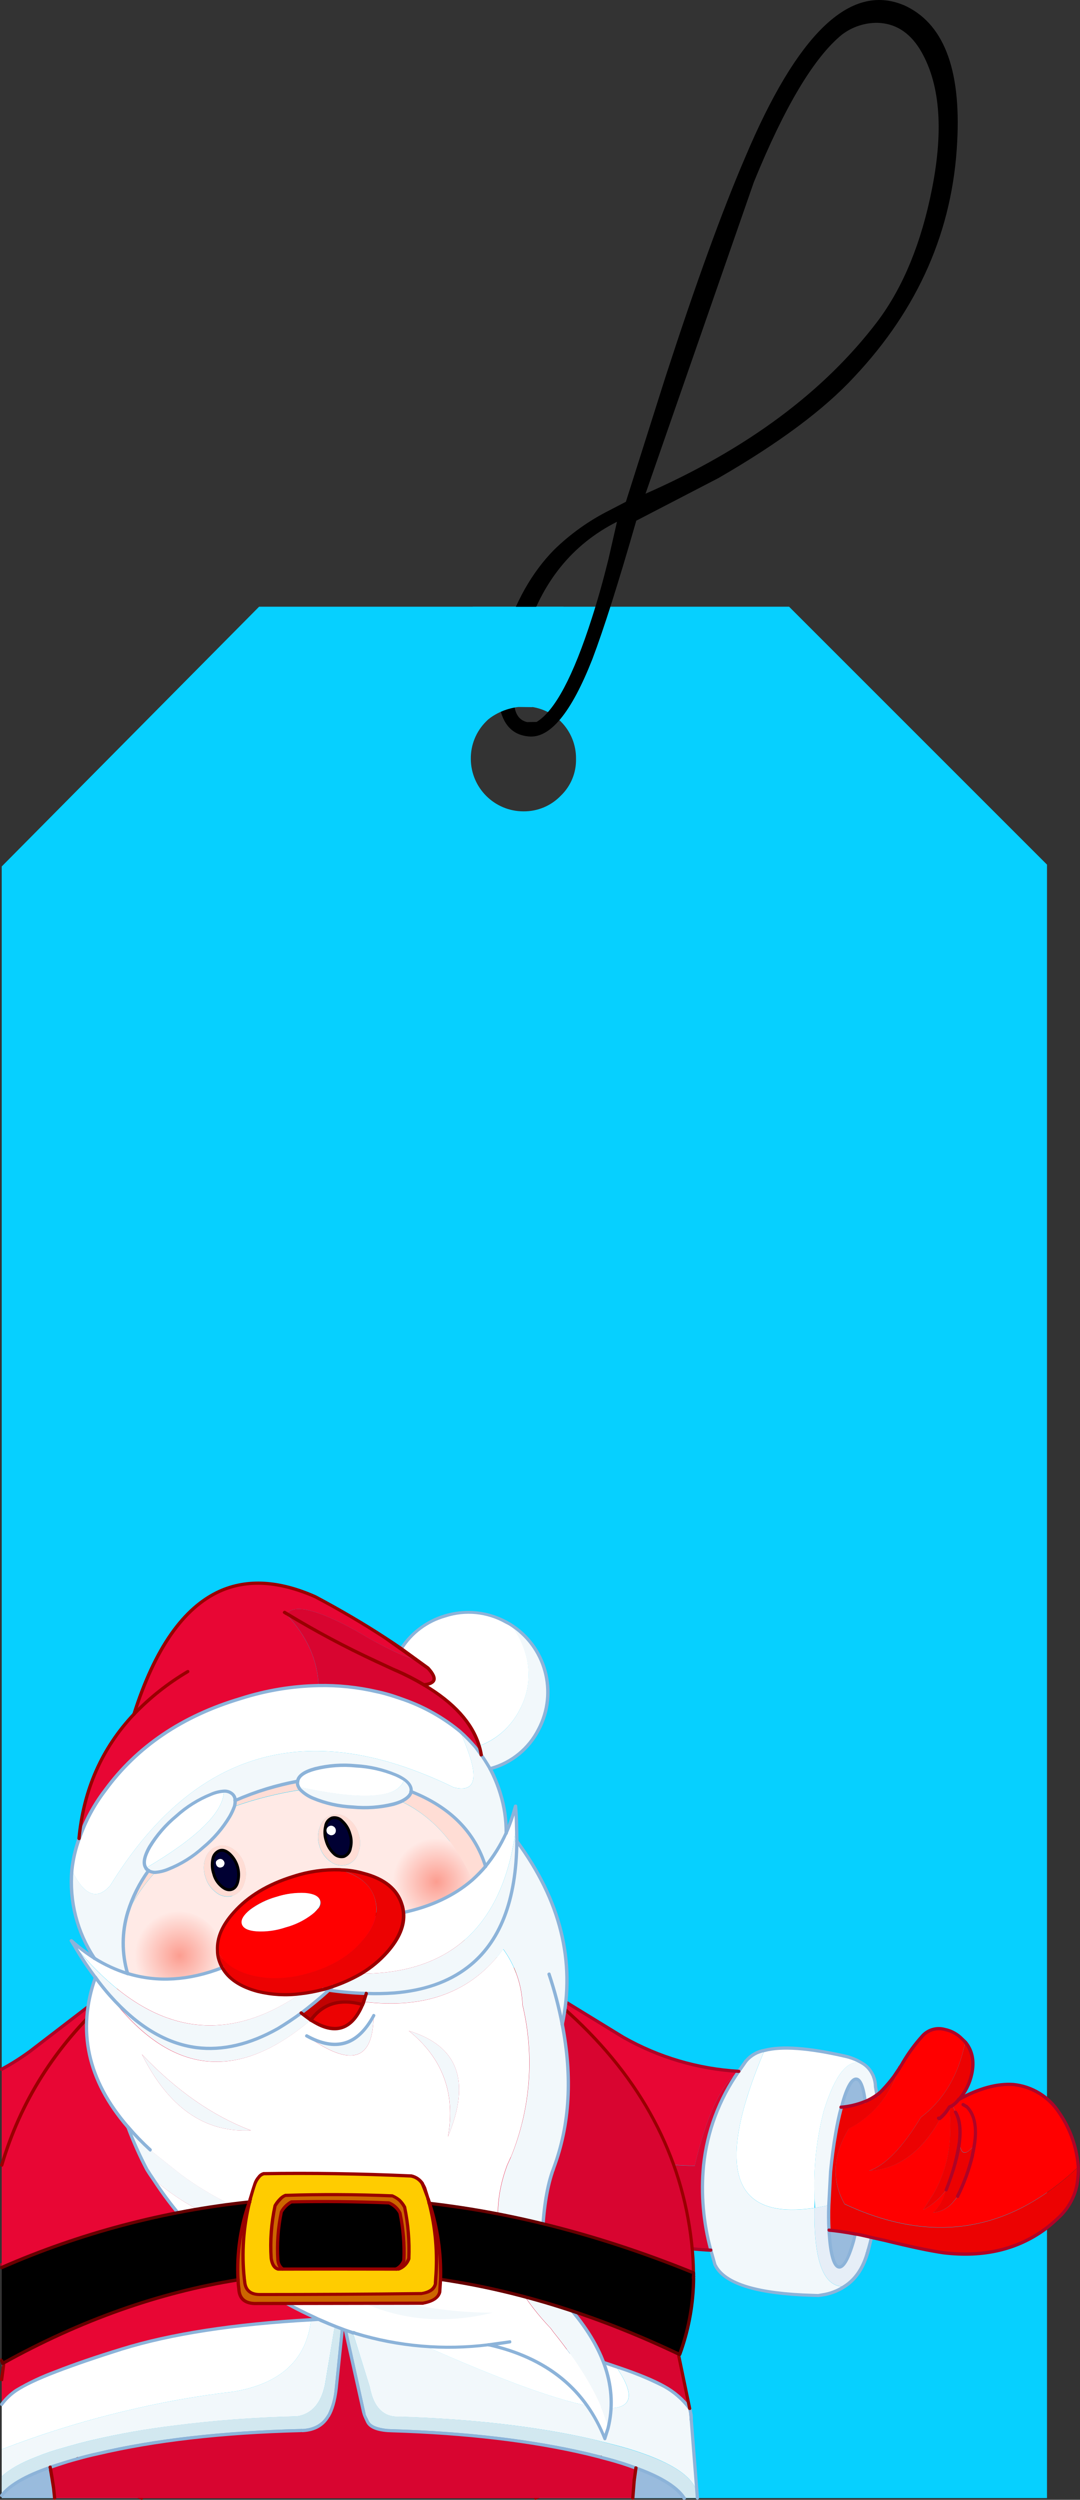 <?xml version="1.0" encoding="iso-8859-1"?>
<!-- Generator: Adobe Illustrator 20.1.0, SVG Export Plug-In . SVG Version: 6.00 Build 0)  -->
<svg version="1.0" id="Layer_1" xmlns="http://www.w3.org/2000/svg" xmlns:xlink="http://www.w3.org/1999/xlink" x="0px" y="0px"
	 viewBox="0 0 370.99 858.7" enable-background="new 0 0 370.99 858.7" xml:space="preserve">
<rect x="0" y="0" width="370.99" height="858.7" fill="#333333" stroke="none"/>
<title>santa_0011</title>
<path fill="#06D0FF" d="M359.65,297l-88.59-88.59H89L0.59,297.64V858.1h359.06V297 M192.65,247.85
	c3.404,3.403,5.287,8.038,5.22,12.85c0.1,4.751-1.792,9.328-5.22,12.62c-3.355,3.494-8.006,5.445-12.85,5.39
	c-9.946-0.016-18.015-8.054-18.07-18c-0.067-4.813,1.816-9.447,5.22-12.85c3.371-3.452,8.027-5.343,12.85-5.22
	c4.8-0.072,9.426,1.796,12.83,5.18L192.65,247.85z"/>
<path d="M310.28,1.7C291.953-5.82,273.86,11.613,256,54c-7.853,18.253-16.96,43.33-27.32,75.23L215,172.36l-5.61,2.92
	c-6.99,3.504-13.398,8.064-19,13.52c-7.667,7.78-13.447,18.01-17.34,30.69c-1.677,5.844-2.353,11.93-2,18
	c0.3,9.727,3.817,14.887,10.55,15.48c7.333,0.747,14.627-8.1,21.88-26.54c3.927-10.36,8.957-26.217,15.09-47.57l28.22-14.64
	c20.793-12,36.333-23.577,46.62-34.73c22.107-23.487,33.907-50.453,35.4-80.9c1.333-25.247-4.837-40.88-18.51-46.9 M289.3,11.84
	c3.5-2.647,7.782-4.054,12.17-4c6,0.187,10.823,3.187,14.47,9c6.88,11.26,8.3,27.193,4.26,47.8c-3.667,18.7-9.913,33.94-18.74,45.72
	c-18.367,24.2-44.94,43.947-79.72,59.24l37.2-107c10.587-26,20.703-42.923,30.35-50.77 M209,192.11
	c-1.76,7.147-3.65,13.86-5.67,20.14c-6.393,20.047-12.727,31.96-19,35.74l-3.25,0.06c-2.28-0.527-3.7-2.133-4.26-4.82
	c-0.3-7.553,0.933-15.887,3.7-25c5.533-18.213,16.007-31.213,31.42-39L209,192.11z"/>
<path fill="#06D0FF" d="M193.59,208.44h-31.2l5.44,38.56c2.986-2.286,6.535-3.72,10.27-4.15l4.71,0.06L193.59,208.44z"/>
<path fill="#E80634" d="M10.35,704.61c-3.102,2.286-6.364,4.348-9.76,6.17v38.6c15.747-3.513,29.977-11.05,42.69-22.61l-12.11-38.15
	L10.35,704.61z"/>
<path fill="#D80530" d="M0.59,749.38v28.56c13.779-3.588,26.811-9.595,38.49-17.74l1.4-1.12c3.755-2.859,7.097-6.225,9.93-10
	l-7.13-22.33C30.567,738.317,16.337,745.86,0.59,749.38z"/>
<path fill="#990000" d="M32.23,687.1l-0.79,0.56c-0.162-0.166-0.411-0.21-0.62-0.11c-0.151,0.036-0.276,0.139-0.34,0.28
	c-0.037,0.127-0.037,0.263,0,0.39l0.17,0.56c0.038,0.18,0.167,0.328,0.34,0.39c0.173,0.074,0.374,0.03,0.5-0.11l1.4-1.07
	c0.24-0.125,0.333-0.421,0.207-0.661c-0.025-0.048-0.058-0.091-0.097-0.129c-0.145-0.235-0.453-0.308-0.688-0.163
	C32.283,687.055,32.255,687.076,32.23,687.1z"/>
<path fill="#AE0427" d="M31.73,688.45c-0.062-0.173-0.21-0.302-0.39-0.34c-0.165-0.074-0.357-0.051-0.5,0.06L10,704.16
	c-3.072,2.26-6.296,4.305-9.65,6.12c-0.266,0.109-0.392,0.413-0.283,0.679c0.016,0.039,0.037,0.077,0.063,0.111
	c0.044,0.233,0.27,0.386,0.503,0.342c0.086-0.016,0.166-0.059,0.227-0.122c3.408-1.856,6.689-3.938,9.82-6.23l20.2-15.54L49.74,749
	c-2.751,3.631-5.977,6.876-9.59,9.65l-1.4,1.12c-11.616,8.082-24.573,14.041-38.27,17.6c-0.243-0.008-0.446,0.182-0.455,0.425
	c-0.003,0.086,0.02,0.172,0.065,0.245c-0.008,0.243,0.182,0.446,0.425,0.455c0.086,0.003,0.172-0.02,0.245-0.065
	c13.828-3.609,26.912-9.628,38.65-17.78l1.46-1.18c3.776-2.859,7.141-6.224,10-10c0.101-0.146,0.141-0.325,0.11-0.5L31.73,688.45z"
	/>
<path fill="#FF0000" d="M324.53,697.14c-2.665-0.766-5.535,0.004-7.46,2c-2.665,2.861-5.012,6.003-7,9.37l-1.23,2
	c-0.487,1.333-0.917,2.417-1.29,3.25c-3.09,7.518-8.764,13.686-16,17.39c-5.5,9.24-5.967,17.88-1.4,25.92
	c22.327,10.433,42.88,10.713,61.66,0.84c6.825-3.661,13.097-8.271,18.63-13.69l-0.06-0.5c-0.558-6.511-2.82-12.761-6.56-18.12
	c-3.507-5.389-9.256-8.912-15.65-9.59c-5.647-0.373-11.93,1.347-18.85,5.16l-0.56,0.67c-0.479,0.499-1.005,0.951-1.57,1.35l1,2.24
	c1.46,2.32,1.927,5.743,1.4,10.27c0.3,3.44,1.347,4.487,3.14,3.14c0.745-0.584,1.416-1.255,2-2c-0.227,1.42-0.433,2.523-0.62,3.31
	c-0.03,0.024-0.036,0.068-0.012,0.098c0.003,0.004,0.007,0.008,0.012,0.012c-1.158,4.903-2.873,9.657-5.11,14.17
	c-0.389,0.575-0.82,1.12-1.29,1.63c-1.737,2.269-4.336,3.717-7.18,4c1.863-1.684,3.244-3.835,4-6.23l0.56-1.68
	c-2.079,2.87-4.784,5.23-7.91,6.9l3.42-5.33c3.727-6.454,5.734-13.758,5.83-21.21c0.104-2.94,0.01-5.883-0.28-8.81
	c-1.387,2.133-2.387,3.367-3,3.7l-0.62,1.18c-6.207,10.807-14.207,16.51-24,17.11c5.573-1.873,11.5-7.99,17.78-18.35
	c1.047-0.82,1.943-1.567,2.69-2.24c6.393-5.833,10.583-13.727,12.57-23.68l-1.07-1.07
	C328.892,698.686,326.805,697.564,324.53,697.14z"/>
<path fill="#EC0202" d="M319,725.14c-0.747,0.667-1.643,1.413-2.69,2.24c-6.287,10.36-12.213,16.477-17.78,18.35
	c9.76-0.6,17.76-6.303,24-17.11l0.62-1.18c0.667-0.333,1.667-1.567,3-3.7l1.07-0.5c0.565-0.399,1.091-0.851,1.57-1.35l0.56-0.67
	c2.222-2.499,3.749-5.536,4.43-8.81c0.973-4.3,0.243-7.947-2.19-10.94C329.577,711.417,325.38,719.307,319,725.14z"/>
<path fill="#EC0202" d="M326.1,723.74c0.29,2.927,0.384,5.87,0.28,8.81c-0.096,7.453-2.103,14.756-5.83,21.21l-3.42,5.33
	c3.126-1.67,5.831-4.03,7.91-6.9c2.173-5.276,3.697-10.797,4.54-16.44c0.527-4.527,0.06-7.95-1.4-10.27l-1-2.24L326.1,723.74z"/>
<path fill="#EC0202" d="M370,750.44c0.384-2.033,0.535-4.103,0.45-6.17c-5.54,5.436-11.822,10.059-18.66,13.73
	c-18.773,9.873-39.327,9.593-61.66-0.84c-4.56-8.04-4.093-16.68,1.4-25.92c7.236-3.704,12.91-9.872,16-17.39
	c0.373-0.82,0.803-1.903,1.29-3.25l-1.8,2.69c-1.217,1.7-2.553,3.311-4,4.82l-1.8,1.57c-1.262,0.867-2.601,1.617-4,2.24l-0.22,0.06
	c-2.547,1.062-5.248,1.707-8,1.91c-0.787,3.14-1.453,6.263-2,9.37c-0.667,3.853-1.227,8.08-1.68,12.68
	c-0.26,2.667-0.447,5.51-0.56,8.53l-0.06,3.09c-0.113,3.213-0.093,6.093,0.06,8.64c3.021,0.267,6.026,0.697,9,1.29
	c1.333,0.227,3.183,0.637,5.55,1.23l4.49,1c9.2,2.247,15.95,3.65,20.25,4.21c13.84,1.68,25.603-1.107,35.29-8.36
	c1.77-1.337,3.441-2.801,5-4.38C367.262,758.255,369.234,754.51,370,750.44z"/>
<path fill="#99BBDD" d="M289,723.85c2.752-0.203,5.453-0.848,8-1.91l0.22-0.06c-0.667-5.047-1.697-7.61-3.09-7.69
	c-1.607-0.147-3.253,2.883-4.94,9.09L289,723.85z"/>
<path fill="#F2F8FB" d="M283.07,724.75l-0.39,1.51c-2.341,9.425-3.305,19.139-2.86,28.84l0.22,3.31l4.66-0.9l0.06-3.09
	c0.113-3.027,0.3-5.87,0.56-8.53c0.453-4.593,1.013-8.817,1.68-12.67c0.527-3.107,1.193-6.23,2-9.37l0.22-0.56
	c1.68-6.207,3.327-9.237,4.94-9.09c1.42,0.073,2.45,2.637,3.09,7.69c1.399-0.623,2.738-1.373,4-2.24l-0.5-2.86
	c-0.048-1.209-0.294-2.401-0.73-3.53c-0.001-0.148-0.062-0.289-0.17-0.39c-0.764-1.739-2.06-3.192-3.7-4.15
	C291.283,707.14,286.923,712.483,283.07,724.75z"/>
<path fill="#FFFFFF" d="M283.07,724.75c3.853-12.267,8.21-17.6,13.07-16c-1.786-1.131-3.761-1.93-5.83-2.36
	c-12.567-2.88-21.803-3.547-27.71-2c-17.067,40.313-11.347,58.32,17.16,54.02l0.06-3.31c-0.445-9.701,0.519-19.415,2.86-28.84
	L283.07,724.75z"/>
<path fill="#EC0202" d="M334.07,740.34c-0.03-0.024-0.036-0.068-0.012-0.098c0.003-0.004,0.007-0.008,0.012-0.012
	c0.187-0.787,0.393-1.89,0.62-3.31c-0.584,0.745-1.255,1.416-2,2c-1.793,1.333-2.84,0.287-3.14-3.14
	c-0.849,5.63-2.377,11.137-4.55,16.4l-0.56,1.68c-0.756,2.395-2.137,4.546-4,6.23c2.844-0.283,5.443-1.731,7.18-4
	c0.47-0.51,0.901-1.055,1.29-1.63C331.161,749.965,332.892,745.227,334.07,740.34z"/>
<path fill="#E6EEF7" d="M284.7,757.51l-4.66,0.9c-0.078-0.076-0.202-0.076-0.28,0c-0.26,18.367,3.18,27.367,10.32,27
	c3.593-2.32,6.157-5.967,7.69-10.94l0.17-0.39c-0.041-0.097-0.017-0.208,0.06-0.28l1.29-5.16c-2.353-0.6-4.203-1.01-5.55-1.23
	l-0.5,2.19c-1.72,6.247-3.387,9.277-5,9.09s-2.693-3.45-3.24-9.79l-0.22-2.75C284.613,763.61,284.587,760.73,284.7,757.51z"/>
<path fill="#99BBDD" d="M288.17,778.72c1.647,0.187,3.313-2.843,5-9.09l0.5-2.19c-2.974-0.593-5.979-1.023-9-1.29l0.33,2.75
	C285.473,775.293,286.53,778.567,288.17,778.72z"/>
<path fill="#F2F8FB" d="M256.14,708.14l-2.36,3.37c-6.747,9.596-10.92,20.761-12.12,32.43c-0.925,9.74-0.071,19.566,2.52,29
	l1.46,5.16c3.18,6.393,14.4,9.853,33.66,10.38l1.74,0.06l1.29-0.17c2.77-0.366,5.419-1.365,7.74-2.92
	c-7.147,0.34-10.587-8.66-10.32-27c-28.5,4.3-34.223-13.727-17.17-54.08c-2.426,0.448-4.625,1.716-6.23,3.59L256.14,708.14z"/>
<path fill="#D80530" d="M189.88,757.12c0.478,0.37,0.983,0.704,1.51,1c16.222,8.943,34.285,14.031,52.79,14.87
	c-2.591-9.434-3.445-19.26-2.52-29c1.2-11.669,5.373-22.834,12.12-32.43c-6.093,4.487-11.143,15.297-15.15,32.43
	c-19.9-0.147-38.233-6.337-55-18.57l-4.71,22.83C182.176,751.666,185.86,754.647,189.88,757.12z"/>
<path fill="#E80634" d="M191.79,686.09l-8.13,39.27c16.753,12.233,35.087,18.423,55,18.57c4-17.127,9.05-27.937,15.15-32.43
	c-13.949-0.793-27.524-4.808-39.66-11.73L191.79,686.09z"/>
<path fill="#8CB3D9" d="M292.49,716.11c0.6-0.933,1.123-1.383,1.57-1.35c1.16,0,2.02,2.393,2.58,7.18
	c0.03,0.309,0.306,0.535,0.615,0.505s0.535-0.306,0.505-0.615l0,0c-0.667-5.387-1.863-8.117-3.59-8.19
	c-1.947-0.147-3.78,3.013-5.5,9.48l-0.06,0.17c-0.083,0.139-0.141,0.291-0.17,0.45c-0.713,2.58-1.38,5.703-2,9.37
	c-0.667,3.853-1.227,8.1-1.68,12.74l-0.62,11.67c-0.113,2.733-0.093,5.613,0.06,8.64l0.22,2.75c0.56,6.667,1.793,10.127,3.7,10.38
	c1.907,0.253,3.797-2.927,5.67-9.54l0.5-2.19c0.102-0.251-0.019-0.536-0.27-0.638c-0.039-0.016-0.079-0.026-0.12-0.032
	c-0.267-0.089-0.556,0.055-0.645,0.323c-0.014,0.041-0.022,0.084-0.025,0.127l-0.5,2.13c-1.647,5.907-3.143,8.807-4.49,8.7
	c-0.447-0.04-0.877-0.583-1.29-1.63c-0.814-2.488-1.285-5.075-1.4-7.69l-0.22-2.75c-0.147-2.953-0.167-5.813-0.06-8.58l0.6-11.52
	c0.447-4.6,1.007-8.807,1.68-12.62c0.447-2.733,1.113-5.837,2-9.31l0.22-0.56C290.336,720.931,291.251,718.441,292.49,716.11z"/>
<path fill="#8CB3D9" d="M300.57,713.13c-0.028-0.23-0.126-0.447-0.28-0.62l0.06,0.11l-0.11-0.17l0.06,0.06
	c-0.821-1.784-2.173-3.272-3.87-4.26c-1.832-1.148-3.843-1.983-5.95-2.47c-12.713-2.88-22.047-3.547-28-2
	c-2.567,0.425-4.895,1.76-6.56,3.76v-0.06l-0.22,0.22v0.06l-2.41,3.42c-6.76,9.675-10.948,20.911-12.17,32.65
	c-0.93,9.796-0.076,19.679,2.52,29.17l1.46,5.16l0.06,0.11c3.227,6.62,14.61,10.197,34.15,10.73l1.85,0.06l1.29-0.17
	c2.856-0.396,5.588-1.421,8-3c3.7-2.393,6.337-6.133,7.91-11.22l0.06-0.22l-0.06,0.06l0.06-0.11v0.06
	c0.09-0.109,0.13-0.25,0.11-0.39l0.06-0.06l0.28-1.18v0.06l1-4.1c0.089-0.267-0.056-0.556-0.323-0.645
	c-0.041-0.014-0.084-0.022-0.127-0.025c-0.282-0.079-0.574,0.085-0.654,0.367c-0.008,0.027-0.013,0.055-0.016,0.083
	c-0.187,1.007-0.52,2.34-1,4l-0.06,0.06l-0.22,0.9l0.11-0.11l-0.11,0.17v-0.06c-0.118,0.162-0.178,0.359-0.17,0.56l-0.06,0.17
	c-1.493,4.9-3.98,8.453-7.46,10.66c-2.259,1.508-4.83,2.486-7.52,2.86L281,788l-1.68-0.06c-19.04-0.527-30.093-3.893-33.16-10.1
	v0.11l-1.46-5.16c-2.556-9.369-3.393-19.123-2.47-28.79c1.166-11.571,5.299-22.645,12-32.15l2.36-3.37l0.17-0.17v-0.06
	c1.548-1.786,3.669-2.978,6-3.37c5.833-1.533,14.977-0.867,27.43,2c1.998,0.437,3.913,1.193,5.67,2.24
	c1.552,0.902,2.772,2.28,3.48,3.93l0.11,0.17l0.06,0.22c0.431,1.072,0.658,2.215,0.67,3.37v0.06l0.5,2.86
	c0.061,0.309,0.361,0.511,0.67,0.45s0.511-0.361,0.45-0.67l-0.5-2.86c-0.018-1.212-0.266-2.41-0.73-3.53v0.11l-0.06-0.22
	L300.57,713.13z"/>
<path fill="#990000" d="M192,686.6c0.214-0.025,0.367-0.218,0.342-0.432c-0.001-0.006-0.001-0.012-0.002-0.018l0.06-0.62
	c0.024-0.307-0.195-0.579-0.5-0.62c-0.224-0.015-0.438,0.092-0.56,0.28l-0.79-0.5c-0.115-0.076-0.257-0.098-0.39-0.06
	c-0.153-0.026-0.301,0.07-0.34,0.22c-0.18,0.224-0.145,0.551,0.079,0.731c0.028,0.023,0.059,0.042,0.091,0.059l1.51,1
	C191.657,686.739,191.86,686.722,192,686.6z"/>
<path fill="#AE0427" d="M324.64,696.58c-2.867-0.785-5.933,0.054-8,2.19c-2.662,2.904-5.008,6.082-7,9.48
	c-0.301,0.594-0.659,1.156-1.07,1.68l-0.17,0.34l-1.8,2.69c-1.239,1.648-2.574,3.221-4,4.71c-0.531,0.557-1.114,1.062-1.74,1.51
	c-1.211,0.894-2.532,1.63-3.93,2.19l-0.17,0.06c-2.513,0.996-5.157,1.619-7.85,1.85c-0.286-0.028-0.54,0.182-0.568,0.467
	c-0.005,0.051-0.002,0.102,0.008,0.153c0.041,0.305,0.313,0.524,0.62,0.5c2.751-0.21,5.451-0.854,8-1.91H297l0.22-0.06l-0.17,0.06
	c0.156-0.007,0.309-0.044,0.45-0.11c1.433-0.642,2.805-1.412,4.1-2.3c0.662-0.49,1.281-1.035,1.85-1.63
	c1.494-1.515,2.865-3.147,4.1-4.88l1.85-2.69l0.17-0.34l1.07-1.74c1.956-3.313,4.248-6.416,6.84-9.26
	c1.823-1.844,4.504-2.552,7-1.85c2.157,0.44,4.132,1.516,5.67,3.09c0.363,0.328,0.698,0.686,1,1.07
	c2.28,2.807,2.973,6.287,2.08,10.44c-0.662,3.163-2.129,6.101-4.26,8.53c-0.3,0.3-0.3,0.563,0,0.79s0.563,0.227,0.79,0
	c2.3-2.577,3.885-5.711,4.6-9.09c0.973-4.527,0.207-8.323-2.3-11.39l-1.19-1.13C329.186,698.257,327.014,697.065,324.64,696.58z"/>
<path fill="#AE0427" d="M330.48,723.4l1.35,0.79c2.493,2.593,3.26,6.8,2.3,12.62c-0.213,1.333-0.42,2.4-0.62,3.2
	c-0.037,0.089-0.057,0.184-0.06,0.28v0.11l0,0c-1.122,4.763-2.8,9.378-5,13.75c-0.152,0.263-0.063,0.599,0.2,0.752
	c0.026,0.015,0.053,0.028,0.08,0.038c0.202,0.154,0.491,0.114,0.645-0.088c0.043-0.056,0.072-0.122,0.085-0.192
	c2.255-4.518,3.986-9.279,5.16-14.19c0.031-0.07,0.031-0.15,0-0.22c0.16-0.607,0.367-1.673,0.62-3.2
	c0.973-6.36,0.057-10.943-2.75-13.75l-0.11-0.11l-1.35-0.79c-0.304-0.102-0.632,0.062-0.734,0.366
	C330.219,722.995,330.293,723.248,330.48,723.4z"/>
<path fill="#AE0427" d="M327.67,725.36c-0.038,0.133-0.016,0.275,0.06,0.39c1.333,2.28,1.763,5.59,1.29,9.93
	c-0.835,5.601-2.342,11.08-4.49,16.32c-0.15,0.212-0.1,0.505,0.112,0.655c0.051,0.036,0.108,0.061,0.168,0.075
	c0.251,0.129,0.558,0.03,0.687-0.221c0.019-0.038,0.034-0.078,0.043-0.119c2.58-6.62,4.113-12.137,4.6-16.55
	c0.527-4.667,0.04-8.2-1.46-10.6c-0.073-0.146-0.227-0.233-0.39-0.22c-0.133-0.038-0.275-0.016-0.39,0.06
	C327.769,725.111,327.675,725.226,327.67,725.36z"/>
<path fill="#AE0427" d="M191.57,685.59c-0.173,0.062-0.302,0.21-0.34,0.39l-12.85,62.11l0.17,0.5c3.27,3.474,6.986,6.5,11.05,9
	l1.51,1c16.305,8.932,34.43,14.034,53,14.92c0.324,0.012,0.599-0.236,0.62-0.56c0.035-0.274-0.158-0.525-0.432-0.56
	c-0.043-0.005-0.086-0.005-0.128,0c-18.402-0.878-36.361-5.943-52.51-14.81l-1.46-0.9c-3.878-2.461-7.45-5.375-10.64-8.68
	l-0.06,0.11c0.025-0.054,0.025-0.116,0-0.17l0.06,0.06l12.62-61l21.66,13.3c12.212,6.947,25.863,10.978,39.89,11.78
	c0.307,0.024,0.579-0.195,0.62-0.5c0.012-0.324-0.236-0.599-0.56-0.62c-13.844-0.797-27.318-4.769-39.38-11.61l-22.33-13.69
	C191.937,685.542,191.74,685.515,191.57,685.59z"/>
<path fill="#AE0427" d="M329.58,721.72c6.847-3.78,13.017-5.483,18.51-5.11c6.239,0.678,11.843,4.126,15.26,9.39
	c3.664,5.285,5.887,11.434,6.45,17.84l0.06,0.62c0.03,1.973-0.121,3.944-0.45,5.89c-0.753,3.933-2.669,7.549-5.5,10.38
	c-1.535,1.537-3.175,2.963-4.91,4.27c-9.54,7.147-21.173,9.897-34.9,8.25c-4.373-0.6-11.087-2.003-20.14-4.21l-4.54-1
	c-2-0.527-3.85-0.937-5.55-1.23c-3.7-0.667-6.7-1.097-9-1.29c-0.261-0.072-0.531,0.081-0.603,0.341
	c-0.014,0.052-0.02,0.105-0.017,0.159c-0.012,0.324,0.236,0.599,0.56,0.62c2.28,0.187,5.233,0.617,8.86,1.29
	c0.9,0.113,2.75,0.507,5.55,1.18l4.49,1c8.86,2.187,15.623,3.617,20.29,4.29c13.953,1.68,25.847-1.143,35.68-8.47
	c1.744-1.387,3.413-2.866,5-4.43c2.971-2.998,4.998-6.802,5.83-10.94c0.338-2.076,0.489-4.177,0.45-6.28l-0.06-0.17v-0.34
	c-0.563-6.634-2.867-13.002-6.68-18.46c-3.57-5.528-9.454-9.14-16-9.82c-5.76-0.413-12.157,1.327-19.19,5.22
	c-0.275,0.142-0.382,0.48-0.24,0.755c0.006,0.012,0.013,0.024,0.02,0.035c0.115,0.263,0.422,0.383,0.685,0.267
	C329.525,721.754,329.553,721.738,329.58,721.72z"/>
<path fill="#AE0427" d="M329.69,720.82c-0.16-0.218-0.467-0.265-0.685-0.105c-0.04,0.029-0.076,0.065-0.105,0.105l-0.67,0.79
	c-0.426,0.439-0.895,0.834-1.4,1.18l-0.9,0.45c-0.128,0.012-0.238,0.098-0.28,0.22c-0.766,1.302-1.731,2.476-2.86,3.48l-0.06,0.06
	l-0.11,0.06c-0.3-0.112-0.634,0.041-0.746,0.342c-0.088,0.236-0.013,0.503,0.186,0.658c0.357,0.346,0.926,0.338,1.273-0.019
	c0.028-0.029,0.054-0.059,0.077-0.091l-0.06,0.06c1.259-1.046,2.308-2.322,3.09-3.76c-0.048,0.049-0.106,0.086-0.17,0.11l0.28-0.22
	c-0.027,0.045-0.065,0.083-0.11,0.11c0.35-0.11,0.685-0.261,1-0.45c0.599-0.44,1.161-0.928,1.68-1.46l0.11-0.11l0.45-0.56
	c0.236-0.132,0.321-0.43,0.189-0.667C329.827,720.927,329.765,720.864,329.69,720.82z"/>
<path fill="#D80530" d="M146,661.63c1.573,1.387,2.977,2.697,4.21,3.93c19.413,19.413,29.12,42.847,29.12,70.3
	c0,24.573-7.78,45.93-23.34,64.07c16.16,2.247,29.027,4.77,38.6,7.57c6.473,1.907,12.14,3.703,17,5.39
	c5.726,1.769,11.285,4.041,16.61,6.79c3.431,1.9,6.429,4.496,8.8,7.62l-3.76-18.06l0.45-1.18c4.153-11.373,5.487-23.867,4-37.48
	c-3.293-30.073-17.293-56.407-42-79C179.997,677.193,163.433,667.21,146,661.63z"/>
<path fill="#99BBDD" d="M206.32,844.08l-0.22,0.17c-3.719,2.904-7.595,5.601-11.61,8.08c-3.813,2.32-7.31,4.247-10.49,5.78h51
	c-2.667-4.113-9.043-7.853-19.13-11.22C212.797,845.837,209.613,844.9,206.32,844.08z"/>
<path fill="#D80530" d="M206.15,844l-4.6-1.12c-19.113-4.487-41.447-7.123-67-7.91l-1.35-0.06c-3.813-0.413-6.147-1.413-7-3
	c-0.506-0.888-0.908-1.831-1.2-2.81l-7.07-32l-2.41,23.56c-0.278,3.201-1.153,6.321-2.58,9.2l-0.06,0.06
	c-1.873,3.14-4.827,4.807-8.86,5h-0.17c-0.179-0.074-0.381-0.074-0.56,0c-26.853,0.667-50.137,3.333-69.85,8
	c-2.353,0.487-4.617,1.047-6.79,1.68c2.88,2.247,6.003,4.433,9.37,6.56c4.066,2.579,8.28,4.916,12.62,7H184
	c3.18-1.533,6.677-3.46,10.49-5.78c4.015-2.479,7.891-5.176,11.61-8.08L206.15,844z"/>
<path fill="#F2F8FB" d="M237,827.3c-2.373-3.129-5.374-5.728-8.81-7.63c-5.325-2.749-10.884-5.021-16.61-6.79
	c14.4,20.873-6.45,18.983-62.55-5.67c-9.42-4.14-17.307-7.69-23.66-10.65l-5.78-0.5L127,819.9c0.218,1.098,0.499,2.183,0.84,3.25
	c1.72,4.94,4.88,7.273,9.48,7c25.467,0.833,47.693,3.45,66.68,7.85l7.29,1.85c4.246,1.084,8.423,2.419,12.51,4
	c9.613,3.813,14.83,8.04,15.65,12.68l-2.13-27.1L237,827.3z"/>
<path fill="#FFFFFF" d="M211.54,812.88c-4.86-1.68-10.527-3.477-17-5.39c-9.573-2.807-22.44-5.33-38.6-7.57
	c-9.167-1.233-19.36-2.357-30.58-3.37c6.36,2.967,14.24,6.523,23.64,10.67C205.093,831.867,225.94,833.753,211.54,812.88z"/>
<path fill="#F2F8FB" d="M111.62,819.17l3.81-22.78c-2.06,0.073-4.92,0.223-8.58,0.45c-1.573,13.727-10.437,21.957-26.59,24.69
	c-12.655,1.477-25.208,3.725-37.59,6.73c-14.306,3.42-28.365,7.804-42.08,13.12v9.31c2.58-2.433,6.527-4.677,11.84-6.73
	c3.111-1.264,6.297-2.332,9.54-3.2c3.7-1.087,7.18-2.003,10.44-2.75c8.959-2.068,18.022-3.66,27.15-4.77
	c14.092-1.803,28.267-2.871,42.47-3.2C107.077,829.227,110.273,825.603,111.62,819.17z"/>
<path fill="#FFFFFF" d="M42.67,828.26c12.382-3.005,24.935-5.253,37.59-6.73c16.16-2.733,25.023-10.963,26.59-24.69
	c-26.78,1.573-48.447,4.907-65,10c-8.993,2.773-16.517,5.367-22.57,7.78c-4.756,1.714-9.34,3.874-13.69,6.45
	c-1.927,1.313-3.617,2.943-5,4.82v15.48C14.305,836.057,28.364,831.677,42.67,828.26z"/>
<path fill="#99BBDD" d="M19.61,846.71c-9.74,3.147-16.08,6.643-19.02,10.49v0.9h48c-4.34-2.084-8.554-4.421-12.62-7
	c-3.333-2.133-6.457-4.32-9.37-6.56C24.56,845.127,22.23,845.85,19.61,846.71z"/>
<path fill="#E80634" d="M150.16,665.56c-1.233-1.233-2.637-2.543-4.21-3.93c-9.947-3.222-20.292-5.053-30.74-5.44
	c-28.987-1.087-55.28,9.217-78.88,30.91c-17.427,16-29.34,34.87-35.74,56.61v66.93l0.67,1.68l-0.67,5v8.53
	c1.383-1.877,3.073-3.507,5-4.82c4.35-2.576,8.934-4.736,13.69-6.45c6.06-2.393,13.597-4.973,22.61-7.74
	c16.753-5.127,38.42-8.46,65-10c3.667-0.227,6.527-0.377,8.58-0.45l1.46-8.86l2.69,8.53l5.78,0.5
	c11.22,1.007,21.413,2.13,30.58,3.37c15.56-18.14,23.34-39.497,23.34-64.07C179.293,708.407,169.573,684.973,150.16,665.56z"/>
<path fill="#D2E8F0" d="M239.59,858l-0.11-1.4c-0.82-4.667-6.037-8.893-15.65-12.68c-4.087-1.581-8.264-2.916-12.51-4L204,838
	c-19-4.413-41.217-7.05-66.65-7.91c-4.6,0.3-7.76-2.033-9.48-7c-0.341-1.067-0.622-2.152-0.84-3.25l-10.15-32.37l-5.27,31.64
	c-1.333,6.433-4.53,10.06-9.59,10.88c-14.203,0.329-28.378,1.397-42.47,3.2c-9.129,1.123-18.191,2.729-27.15,4.81
	c-3.253,0.747-6.733,1.663-10.44,2.75c-3.243,0.868-6.429,1.936-9.54,3.2c-5.333,2.06-9.28,4.303-11.84,6.73v6.51
	c2.953-3.853,9.287-7.35,19-10.49c2.62-0.86,4.953-1.57,7-2.13c2.167-0.667,4.43-1.227,6.79-1.68c19.713-4.667,42.997-7.333,69.85-8
	c0.179-0.074,0.381-0.074,0.56,0H104c4.04-0.227,6.993-1.893,8.86-5l0.06-0.06c1.427-2.879,2.302-5.999,2.58-9.2l2.41-23.56l7.07,32
	c0.301,0.981,0.714,1.923,1.23,2.81c0.82,1.607,3.153,2.607,7,3l1.35,0.06c25.58,0.787,47.913,3.423,67,7.91l4.6,1.12l0.17,0.06
	c3.293,0.82,6.49,1.757,9.59,2.81c10.1,3.333,16.477,7.073,19.13,11.22h4.54L239.59,858L239.59,858z"/>
<path fill="#8CB3D9" d="M116,796.33c-0.012-0.292-0.259-0.52-0.552-0.507c-0.023,0.001-0.046,0.003-0.068,0.007
	c-3.813,0.147-6.673,0.297-8.58,0.45c-26.593,1.533-48.287,4.9-65.08,10.1c-8.753,2.667-16.29,5.247-22.61,7.74
	c-4.793,1.734-9.414,3.914-13.8,6.51c-1.987,1.342-3.732,3.013-5.16,4.94c-0.19,0.23-0.159,0.57,0.071,0.76
	c0.013,0.01,0.026,0.02,0.039,0.03c0.178,0.181,0.47,0.183,0.651,0.004c0.037-0.036,0.067-0.078,0.089-0.124
	c1.351-1.818,3.001-3.394,4.88-4.66c2.807-1.873,7.333-4.007,13.58-6.4c6.247-2.393,13.763-4.973,22.55-7.74
	c16.833-5.2,38.433-8.533,64.8-10c1.907-0.147,4.767-0.297,8.58-0.45c0.331,0.007,0.606-0.256,0.613-0.587
	C116.003,796.379,116.002,796.354,116,796.33z"/>
<path fill="#8CB3D9" d="M235.33,858.61c0.25-0.103,0.37-0.389,0.267-0.639c-0.023-0.056-0.056-0.107-0.097-0.151
	c-2.733-4.227-9.203-8.04-19.41-11.44c-3.113-1.06-6.257-1.977-9.43-2.75l0.06,0.06l-0.28-0.11l0.22,0.06
	c-0.129-0.102-0.286-0.161-0.45-0.17l0.06,0.06l-0.11-0.06h0.06l-4.54-1.12c-19.333-4.487-41.7-7.123-67.1-7.91l-1.4-0.06
	c-3.56-0.347-5.71-1.243-6.45-2.69c-0.667-1.293-1.06-2.117-1.18-2.47v-0.12c0.005,0.036,0.005,0.073,0,0.11
	c0.058-0.062,0.058-0.158,0-0.22l-7.12-32.09c-0.003-0.232-0.194-0.417-0.426-0.414c-0.046,0.001-0.091,0.009-0.134,0.024
	c-0.247-0.029-0.471,0.147-0.5,0.394c-0.004,0.035-0.004,0.071,0,0.106l-2.41,23.56c-0.245,3.062-1.063,6.05-2.41,8.81
	c-0.1,0.068-0.177,0.166-0.22,0.28l0.06-0.06l-0.06,0.28v-0.22c-1.74,2.92-4.527,4.49-8.36,4.71h-0.11
	c-0.264-0.049-0.536-0.029-0.79,0.06l0.17-0.06c-26.82,0.667-50.12,3.333-69.9,8c-2.433,0.527-4.713,1.107-6.84,1.74
	c-2,0.527-4.333,1.237-7,2.13c-9.84,3.12-16.293,6.663-19.36,10.63c-0.195,0.195-0.195,0.512,0,0.707
	c0.033,0.033,0.069,0.06,0.11,0.083c0.202,0.18,0.512,0.162,0.692-0.04c0.022-0.025,0.042-0.052,0.058-0.08
	c2.88-3.74,9.127-7.163,18.74-10.27c2.667-0.9,5-1.61,7-2.13c2.353-0.667,4.597-1.227,6.73-1.68c19.747-4.667,42.993-7.333,69.74-8
	h0.17c0.113-0.113,0.17-0.113,0.17,0H104c4.24-0.22,7.307-1.96,9.2-5.22c0.033,0,0.06-0.027,0.06-0.06
	c0.045-0.027,0.083-0.065,0.11-0.11v-0.06c1.24-2.067,2.12-5.17,2.64-9.31l2.08-20.25l6.34,28.5l0.06-0.06
	c-0.073,0.26,0.357,1.343,1.29,3.25c0.933,1.907,3.383,3.01,7.35,3.31l1.35,0.06c25.66,0.787,47.993,3.423,67,7.91l4.49,1.12H206
	l-0.06-0.06c0.028,0.033,0.067,0.054,0.11,0.06H206l0.11,0.06c3.7,0.933,6.897,1.87,9.59,2.81c10,3.333,16.263,7,18.79,11
	c0.153,0.281,0.505,0.386,0.786,0.233C235.295,858.633,235.313,858.622,235.33,858.61z"/>
<path fill="#8CB3D9" d="M237.51,827.25L237.4,827c-2.416-3.19-5.484-5.828-9-7.74c-3.627-2.06-9.18-4.34-16.66-6.84
	c-4.527-1.573-10.193-3.37-17-5.39c-10-2.92-22.883-5.463-38.65-7.63c-8.9-1.2-19.11-2.323-30.63-3.37l-5.83-0.5
	c-0.216-0.085-0.46,0.02-0.545,0.236c-0.033,0.084-0.039,0.177-0.015,0.264c-0.072,0.261,0.081,0.531,0.341,0.603
	c0.052,0.014,0.105,0.02,0.159,0.017l5.83,0.5c9.647,0.82,19.82,1.923,30.52,3.31c16.08,2.247,28.91,4.79,38.49,7.63
	c6.807,2,12.473,3.797,17,5.39c5.678,1.772,11.194,4.023,16.49,6.73c3.321,1.859,6.225,4.381,8.53,7.41v-0.17l0.11,0.28l-0.11-0.11
	l0.39,2c-0.003,0.26,0.206,0.472,0.465,0.475c0.053,0.001,0.105-0.008,0.155-0.025c0.298-0.019,0.524-0.275,0.505-0.573
	c-0.001-0.016-0.003-0.032-0.005-0.047L237.51,827.25z"/>
<path fill="#8CB3D9" d="M237.46,831.68c0.274,0.035,0.525-0.158,0.56-0.432c0.006-0.043,0.006-0.086,0-0.128l-0.11-1.63
	c-0.021-0.324-0.296-0.572-0.62-0.56c-0.27-0.015-0.502,0.191-0.517,0.461c-0.003,0.053,0.003,0.107,0.017,0.159l0.11,1.63
	c0.001,0.148,0.062,0.289,0.17,0.39C237.169,831.677,237.32,831.719,237.46,831.68z"/>
<path fill="#8CB3D9" d="M237.4,830.56c-0.27-0.015-0.502,0.191-0.517,0.461c-0.003,0.053,0.003,0.107,0.017,0.159L239,858v0.06
	c-0.001,0.309,0.249,0.561,0.558,0.562c0.309,0.001,0.561-0.249,0.562-0.558c0-0.001,0-0.002,0-0.003V858L238,831.12
	C237.979,830.804,237.716,830.559,237.4,830.56z"/>
<path fill="#8CB3D9" d="M236.78,829.6l0.11,1.07c0.014-0.059,0.034-0.116,0.06-0.17l-0.06,0.34v-0.17
	c-0.056,0.203-0.056,0.417,0,0.62c0.094,0.295,0.41,0.459,0.705,0.365s0.459-0.41,0.365-0.705l0,0l0,0l0.06-0.28l-0.11-1.23
	c-0.033-0.313-0.314-0.54-0.627-0.506c-0.014,0.002-0.029,0.004-0.043,0.006c-0.281,0.015-0.497,0.255-0.482,0.536
	C236.76,829.518,236.768,829.56,236.78,829.6z"/>
<path fill="#990000" d="M195.21,692c24.573,22.367,38.523,48.567,41.85,78.6c1.493,13.613,0.16,26.03-4,37.25l-0.39,1.18l-0.06,0.28
	l3.76,18.07c0.019,0.281,0.262,0.494,0.543,0.475c0.043-0.003,0.086-0.011,0.127-0.025c0.254-0.011,0.451-0.225,0.441-0.479
	c-0.003-0.067-0.02-0.132-0.051-0.191l-3.7-17.84v-0.06l0.39-1c4.227-11.48,5.56-24.067,4-37.76
	c-3.333-30.22-17.397-56.663-42.19-79.33c-15.707-14.4-32.333-24.443-49.88-30.13c-9.998-3.251-20.403-5.082-30.91-5.44
	c-29.087-1.067-55.487,9.303-79.2,31.11c-17.467,16-29.417,34.943-35.85,56.83c-0.129,0.244-0.035,0.547,0.21,0.675
	c0.056,0.029,0.117,0.048,0.18,0.055c0.273,0.089,0.566-0.061,0.655-0.334c0.006-0.018,0.011-0.037,0.015-0.056
	c6.393-21.693,18.25-40.47,35.57-56.33c23.453-21.62,49.597-31.887,78.43-30.8c10.41,0.376,20.717,2.189,30.63,5.39
	C163.213,667.787,179.69,677.74,195.21,692z"/>
<path fill="#990000" d="M205.87,843.68l-0.11,0.11c-3.667,2.84-7.52,5.533-11.56,8.08c-3.553,2.133-7.033,4.04-10.44,5.72
	c-0.276,0.127-0.4,0.451-0.28,0.73c0.048,0.25,0.289,0.413,0.538,0.365c0.07-0.013,0.135-0.043,0.192-0.085
	c3.213-1.573,6.73-3.5,10.55-5.78c4.031-2.502,7.926-5.216,11.67-8.13l0.06-0.06l0.22-0.17c0.234-0.203,0.259-0.556,0.056-0.79
	c-0.203-0.234-0.556-0.259-0.79-0.056c-0.02,0.017-0.039,0.036-0.056,0.056h-0.06L205.87,843.68z"/>
<path fill="#990000" d="M116.84,787c-0.228-0.045-0.449,0.103-0.494,0.33c-0.008,0.039-0.01,0.08-0.006,0.12l-1.46,8.86
	c-0.073,0.413,0.077,0.62,0.45,0.62c0.373,0,0.58-0.15,0.62-0.45l1.07-6.56l2,6.34c0.079,0.282,0.371,0.447,0.653,0.368
	c0.026-0.007,0.052-0.017,0.077-0.028c0.264-0.061,0.428-0.324,0.367-0.588c-0.007-0.028-0.015-0.056-0.027-0.082l-2.69-8.53
	c0.002-0.232-0.184-0.422-0.416-0.424C116.935,786.976,116.886,786.984,116.84,787z"/>
<path fill="#990000" d="M1.15,810.47c-0.046-0.267-0.299-0.446-0.566-0.4c-0.058,0.01-0.113,0.03-0.164,0.06
	c-0.267,0.046-0.446,0.299-0.4,0.566c0.01,0.058,0.03,0.113,0.06,0.164l0.56,1.4l0.06,0.11v-0.11l0.06,0.28l-0.06-0.17L0,817.32
	c-0.066,0.268,0.097,0.539,0.365,0.606c0.044,0.011,0.089,0.016,0.135,0.014c0.413,0.073,0.62-0.077,0.62-0.45l0.67-5v-0.28
	L1.15,810.47z"/>
<path fill="#990000" d="M49.12,858.33c0.143-0.23,0.073-0.532-0.157-0.675c-0.038-0.024-0.08-0.042-0.123-0.055
	c-4.306-2.083-8.501-4.386-12.57-6.9c-3.513-2.287-6.603-4.477-9.27-6.57c-0.238-0.189-0.584-0.15-0.773,0.087
	c-0.006,0.007-0.012,0.015-0.017,0.023c-0.195,0.195-0.195,0.512,0,0.707c0.033,0.033,0.069,0.06,0.11,0.083
	c2.467,1.907,5.61,4.113,9.43,6.62c4.092,2.569,8.325,4.906,12.68,7c0.218,0.13,0.5,0.059,0.631-0.159
	C49.091,858.442,49.111,858.387,49.12,858.33z"/>
<path fill="#D80530" d="M206.15,844l-4.6-1.12c-19.113-4.487-41.447-7.123-67-7.91l-1.35-0.06c-3.813-0.413-6.147-1.413-7-3
	c-0.506-0.888-0.908-1.831-1.2-2.81l-7.07-32l-2.41,23.56c-0.278,3.201-1.153,6.321-2.58,9.2l-0.06,0.06
	c-1.873,3.14-4.827,4.807-8.86,5h-0.17c-0.179-0.074-0.381-0.074-0.56,0c-26.853,0.667-50.137,3.333-69.85,8
	c-2.353,0.487-4.617,1.047-6.79,1.68c-2.06,0.56-4.393,1.27-7,2.13l-2.41,0.79l0.22,1.12c0.26,1.387,0.593,3.427,1,6.12l0.34,3.37
	h198.57l1.07-10.32l-2.52-0.9c-3.107-1.047-6.303-1.983-9.59-2.81L206.15,844z"/>
<path fill="#8CB3D9" d="M206.66,843.63l0.06,0.06l-0.28-0.11l0.22,0.06c-0.129-0.102-0.286-0.161-0.45-0.17l0.06,0.06l-0.11-0.06
	h0.06l-4.54-1.12c-19.333-4.487-41.7-7.123-67.1-7.91l-1.4-0.06c-3.56-0.347-5.71-1.243-6.45-2.69
	c-0.667-1.293-1.06-2.117-1.18-2.47v-0.12c0.005,0.036,0.005,0.073,0,0.11c0.058-0.062,0.058-0.158,0-0.22l-7.12-32.09
	c-0.003-0.232-0.194-0.417-0.426-0.414c-0.046,0.001-0.091,0.009-0.134,0.024c-0.247-0.029-0.471,0.147-0.5,0.394
	c-0.004,0.035-0.004,0.071,0,0.106l-2.41,23.56c-0.245,3.062-1.063,6.05-2.41,8.81c-0.1,0.068-0.177,0.166-0.22,0.28l0.06-0.06
	l-0.06,0.28v-0.22c-1.74,2.92-4.527,4.49-8.36,4.71h-0.11c-0.264-0.049-0.536-0.029-0.79,0.06l0.17-0.06
	c-26.82,0.667-50.12,3.333-69.9,8c-2.433,0.527-4.713,1.107-6.84,1.74c-2.127,0.633-4.46,1.343-7,2.13L17,847
	c-0.267,0.046-0.446,0.299-0.4,0.566c0.01,0.058,0.03,0.113,0.06,0.164c0.101,0.292,0.42,0.448,0.712,0.347
	c0.006-0.002,0.012-0.004,0.018-0.007l2.36-0.79c2.667-0.9,5-1.61,7-2.13c2.353-0.667,4.597-1.227,6.73-1.68
	c19.747-4.667,42.993-7.333,69.74-8h0.17c0.113-0.113,0.17-0.113,0.17,0H104c4.24-0.22,7.307-1.96,9.2-5.22
	c0.033,0,0.06-0.027,0.06-0.06c0.045-0.027,0.083-0.065,0.11-0.11v-0.06c1.24-2.067,2.12-5.17,2.64-9.31l2.08-20.25l6.34,28.5
	l0.06-0.06c-0.073,0.26,0.357,1.343,1.29,3.25c0.933,1.907,3.383,3.01,7.35,3.31l1.35,0.06c25.66,0.787,47.993,3.423,67,7.91
	l4.49,1.12H206l-0.06-0.06c0.028,0.033,0.067,0.054,0.11,0.06H206l0.11,0.06c3.7,0.933,6.897,1.87,9.59,2.81l2.52,0.9
	c0.413,0.073,0.637-0.057,0.67-0.39c0.074-0.119,0.074-0.271,0-0.39c-0.064-0.141-0.189-0.244-0.34-0.28l-2.52-0.9
	C212.957,845.313,209.833,844.403,206.66,843.63z"/>
<path fill="#990000" d="M217.82,852.38c0.261,0.072,0.531-0.081,0.603-0.341c0.014-0.052,0.02-0.105,0.017-0.159l0.56-4
	c0.083-0.275-0.073-0.565-0.348-0.648c-0.049-0.015-0.101-0.022-0.152-0.022c-0.261-0.073-0.531,0.08-0.604,0.341
	c-0.015,0.055-0.021,0.112-0.016,0.169l-0.56,4c-0.095,0.253,0.034,0.536,0.287,0.631
	C217.675,852.376,217.748,852.386,217.82,852.38z"/>
<path fill="#990000" d="M18,848.57l-0.22-1.12c0.021-0.27-0.181-0.506-0.451-0.526c-0.057-0.004-0.114,0.001-0.169,0.016
	c-0.318,0.056-0.537,0.35-0.5,0.67l0.17,0.56l0.06,0.56c0.019,0.281,0.262,0.494,0.543,0.475c0.043-0.003,0.086-0.011,0.127-0.025
	c0.26-0.005,0.466-0.219,0.461-0.479C18.02,848.657,18.013,848.613,18,848.57z"/>
<path fill="#990000" d="M17.31,848.06c-0.281,0.019-0.494,0.262-0.475,0.543c0.003,0.043,0.011,0.086,0.025,0.127
	c0.227,1.273,0.56,3.293,1,6.06l0.34,3.37c0.03,0.309,0.306,0.535,0.615,0.505c0.309-0.03,0.535-0.306,0.505-0.615l0,0l-0.34-3.37
	c-0.373-2.667-0.707-4.723-1-6.17c-0.019-0.281-0.262-0.494-0.543-0.475C17.394,848.038,17.351,848.046,17.31,848.06z"/>
<path fill="#990000" d="M217.93,858.16l0.5-6.28c0.024-0.307-0.195-0.579-0.5-0.62c-0.268-0.067-0.539,0.097-0.606,0.365
	c-0.012,0.047-0.017,0.096-0.014,0.145l-0.5,6.34c-0.051,0.255,0.115,0.502,0.369,0.553c0.043,0.009,0.087,0.011,0.131,0.007
	C217.62,858.694,217.893,858.469,217.93,858.16z"/>
<path fill="#FFFFFF" d="M133.33,582.08c-1.333-0.413-2.643-0.747-3.93-1c-6.555-1.519-13.273-2.218-20-2.08
	c-9.087,0.173-18.102,1.665-26.76,4.43C62.54,589.483,46.993,600.007,36,615c-3.806,4.994-6.797,10.56-8.86,16.49l-0.06,0.06
	c-1.256,3.46-2.086,7.059-2.47,10.72c4.26,8.907,8.69,10.687,13.29,5.34c25.547-41.407,59.283-54.943,101.21-40.61
	c5.673,1.957,11.22,4.262,16.61,6.9l0.11,0.06c7.067,1.793,8.637-2.54,4.71-13c-0.747-2.06-1.587-4.153-2.52-6.28
	c-5.726-4.714-12.239-8.381-19.24-10.83C136.647,583.083,134.83,582.493,133.33,582.08z"/>
<path fill="#F2F8FB" d="M135.91,609.68c1.014,0.444,1.991,0.969,2.92,1.57c1.68,1.233,2.483,2.543,2.41,3.93l-0.06,0.22
	c13.427,5.333,21.953,13.917,25.58,25.75c2.843-3.472,5.22-7.301,7.07-11.39c0.064-4.641-0.611-9.262-2-13.69
	c-0.907-2.94-2.071-5.795-3.48-8.53c-1.087-1.833-2.087-3.423-3-4.77l-2-2.58c-1.634-1.967-3.416-3.805-5.33-5.5
	c0.933,2.133,1.773,4.227,2.52,6.28c3.927,10.473,2.357,14.807-4.71,13l-0.11-0.06c-5.39-2.638-10.937-4.943-16.61-6.9
	c-41.927-14.34-75.663-0.807-101.21,40.6c-4.6,5.333-9.013,3.557-13.24-5.33c-0.587,6.007,0.025,12.071,1.8,17.84
	c1.317,4.455,3.325,8.677,5.95,12.51c3.564,2.254,7.411,4.026,11.44,5.27c-2.022-6.857-2.002-14.155,0.06-21
	c1.592-5.109,3.985-9.932,7.09-14.29c-0.275-0.149-0.514-0.358-0.7-0.61l-0.22-0.28c-1.047-1.493-0.617-3.923,1.29-7.29
	c2.427-4.027,5.54-7.598,9.2-10.55c3.466-3.179,7.477-5.706,11.84-7.46c1.425-0.619,2.942-0.997,4.49-1.12
	c1.155-0.087,2.29,0.341,3.1,1.17c0.443,0.576,0.698,1.274,0.73,2c3.576-1.519,7.228-2.854,10.94-4
	c3.429-1.055,6.914-1.916,10.44-2.58h0.11c0.3-1.873,2.32-3.313,6.06-4.32c4.573-1.146,9.311-1.485,14-1
	C126.967,606.824,131.576,607.876,135.91,609.68z"/>
<path fill="#E80634" d="M143.71,570.58L132,562.44c-7.6-4.96-15.497-9.597-23.69-13.91c-28.873-12.793-49.643,0.653-62.31,40.34
	c-10.973,11.707-17.243,25.917-18.81,42.63c2.047-5.931,5.02-11.5,8.81-16.5c10.96-15,26.5-25.53,46.62-31.59
	c8.675-2.763,17.707-4.249,26.81-4.41c-0.333-8.827-4.017-16.98-11.05-24.46l-0.62-0.67l0.79,0.45c2.54-3.333,10.243-1.5,23.11,5.5
	l0.39,0.22l0.06,0.06c0.147,0,0.22,0.02,0.22,0.06l0.17,0.17l1.51,0.84c2.28,1.387,4.543,2.657,6.79,3.81
	C134.936,567.211,139.255,569.085,143.71,570.58z"/>
<path fill="#D80530" d="M129.4,581.07c1.273,0.26,2.583,0.593,3.93,1c1.493,0.413,3.307,1.013,5.44,1.8
	c6.997,2.45,13.507,6.117,19.23,10.83c1.914,1.695,3.696,3.533,5.33,5.5l2,2.58c-0.166-1.017-0.41-2.02-0.73-3
	c-2.353-7.893-8.657-14.893-18.91-21c-3.164-1.835-6.422-3.504-9.76-5l-6.84-3.14c-10.461-4.887-20.65-10.338-30.52-16.33
	l-0.17,0.22c7.033,7.48,10.717,15.633,11.05,24.46C116.16,578.856,122.862,579.555,129.4,581.07z"/>
<path fill="#FFFFFF" d="M72.4,616.41c-4.363,1.754-8.374,4.281-11.84,7.46c-3.66,2.952-6.773,6.523-9.2,10.55
	c-1.907,3.333-2.337,5.763-1.29,7.29c17.767-10.473,26.707-19.28,26.82-26.42C75.342,615.413,73.825,615.791,72.4,616.41z"/>
<path fill="#F2F8FB" d="M80.76,618.49c-0.032-0.726-0.287-1.424-0.73-2c-0.817-0.844-1.969-1.277-3.14-1.18
	c-0.113,7.127-9.05,15.93-26.81,26.41L50.3,642c0.193,0.259,0.443,0.471,0.73,0.62c0.693,0.359,1.46,0.551,2.24,0.56
	c1.576-0.136,3.125-0.496,4.6-1.07c4.399-1.749,8.447-4.276,11.95-7.46c3.628-3.018,6.73-6.617,9.18-10.65
	c0.652-1.123,1.198-2.305,1.63-3.53C80.763,619.819,80.806,619.153,80.76,618.49z"/>
<path fill="#FFDDD5" d="M102.14,611.87c-3.526,0.664-7.011,1.525-10.44,2.58c-3.712,1.146-7.364,2.481-10.94,4
	c0.035,0.671-0.022,1.344-0.17,2c7.366-2.583,14.955-4.481,22.67-5.67c-0.277-0.294-0.504-0.632-0.67-1
	c-0.272-0.517-0.406-1.096-0.39-1.68L102.14,611.87z"/>
<path fill="#FFEAE6" d="M137.82,618.77c-0.887,0.411-1.807,0.745-2.75,1c-4.529,1.121-9.217,1.459-13.86,1
	c-4.706-0.246-9.335-1.291-13.69-3.09c-1.596-0.639-3.045-1.595-4.26-2.81c-7.715,1.189-15.304,3.087-22.67,5.67
	c-0.424,1.199-0.956,2.357-1.59,3.46c-2.437,4.033-5.526,7.635-9.14,10.66c-3.503,3.184-7.551,5.711-11.95,7.46
	c-1.475,0.574-3.024,0.934-4.6,1.07c-3.79,4.092-6.948,8.726-9.37,13.75c-2.062,6.845-2.082,14.143-0.06,21
	c10.173,3.14,21.02,2.473,32.54-2c-0.498-0.847-0.894-1.75-1.18-2.69c-0.335-1.051-0.504-2.147-0.5-3.25
	c-0.227-4.227,1.643-8.56,5.61-13c4.94-5.613,11.783-9.747,20.53-12.4c5.14-1.669,10.528-2.447,15.93-2.3l0.39,0.06
	c2.563,0.073,5.106,0.47,7.57,1.18c7.22,1.833,11.653,5.407,13.3,10.72c0.291,0.892,0.479,1.815,0.56,2.75
	c9.573-2.06,17.447-5.78,23.62-11.16c-5.72-12.98-13.853-21.98-24.4-27 M79.85,651.28c-1.922,0.544-3.989,0.127-5.55-1.12
	c-1.825-1.322-3.15-3.221-3.76-5.39c-0.755-2.169-0.717-4.537,0.11-6.68c0.668-1.836,2.143-3.263,4-3.87
	c1.888-0.562,3.931-0.191,5.5,1c1.855,1.302,3.212,3.195,3.85,5.37c0.716,2.163,0.638,4.51-0.22,6.62c-0.59,1.913-2.087,3.411-4,4
	 M113.55,639.54c-1.863-1.294-3.212-3.202-3.81-5.39c-0.753-2.174-0.693-4.547,0.17-6.68c0.981-3.165,4.342-4.936,7.507-3.955
	c0.742,0.23,1.433,0.602,2.033,1.095c1.834,1.334,3.16,3.253,3.76,5.44c0.716,2.159,0.656,4.5-0.17,6.62
	c-0.602,1.891-2.099,3.362-4,3.93c-1.886,0.536-3.915,0.138-5.46-1.07L113.55,639.54z"/>
<radialGradient id="SVGID_1_" cx="-277.967" cy="778.964" r="13.75" gradientTransform="matrix(1.12 0 0 -1.12 372.99 1544.24)" gradientUnits="userSpaceOnUse">
	<stop  offset="0" style="stop-color:#FC9D90"/>
	<stop  offset="1" style="stop-color:#FFEAE6"/>
</radialGradient>
<path fill="url(#SVGID_1_)" d="M76.56,672c0.006-8.516-6.894-15.424-15.41-15.43c-0.007,0-0.013,0-0.02,0
	c-8.501,0.049-15.381,6.929-15.43,15.43c-0.006,8.516,6.894,15.424,15.41,15.43c0.007,0,0.013,0,0.02,0
	c8.461,0.061,15.369-6.748,15.43-15.209C76.561,672.147,76.561,672.074,76.56,672z"/>
<path fill="#FFFFFF" d="M76.39,675.88c-11.52,4.487-22.367,5.153-32.54,2c-4.029-1.244-7.876-3.016-11.44-5.27
	c-2.789-1.791-5.433-3.797-7.91-6l1,1.57c24.42,29.92,50.34,35.473,77.76,16.66c-4.91,0.616-9.892,0.332-14.7-0.84
	C82.58,682.44,78.523,679.733,76.39,675.88z"/>
<path fill="#FFDDD5" d="M80.15,635.15c-1.569-1.191-3.612-1.562-5.5-1c-1.857,0.607-3.332,2.034-4,3.87
	c-0.827,2.143-0.865,4.511-0.11,6.68c0.61,2.169,1.935,4.068,3.76,5.39c1.561,1.247,3.628,1.664,5.55,1.12
	c1.913-0.589,3.41-2.087,4-4c0.858-2.11,0.936-4.457,0.22-6.62c-0.629-2.203-1.995-4.124-3.87-5.44 M75.54,635.71
	c1.047-0.333,2.17,0.04,3.37,1.12c2.56,2.387,3.65,5.96,2.86,9.37c-0.373,1.573-1.103,2.527-2.19,2.86
	c-1.087,0.333-2.28-0.057-3.58-1.17c-1.279-1.12-2.18-2.608-2.58-4.26c-0.551-1.647-0.647-3.412-0.28-5.11
	c0.23-1.287,1.124-2.356,2.35-2.81H75.54z"/>
<path fill="#000033" d="M81.55,641.15c-0.477-1.663-1.408-3.159-2.69-4.32c-1.2-1.087-2.323-1.46-3.37-1.12
	c-1.23,0.451-2.128,1.521-2.36,2.81c-0.367,1.698-0.271,3.463,0.28,5.11c0.403,1.653,1.307,3.142,2.59,4.26
	c1.233,1.12,2.41,1.513,3.53,1.18c1.12-0.333,1.85-1.287,2.19-2.86C82.129,644.54,82.07,642.789,81.55,641.15z"/>
<path fill="#FFDDD5" d="M123.23,630c-0.567-2.203-1.9-4.131-3.76-5.44c-2.56-2.104-6.341-1.733-8.445,0.827
	c-0.493,0.6-0.865,1.291-1.095,2.033c-0.863,2.133-0.923,4.506-0.17,6.68c0.598,2.188,1.947,4.096,3.81,5.39
	c1.554,1.221,3.601,1.619,5.5,1.07c1.901-0.568,3.398-2.039,4-3.93c0.826-2.12,0.886-4.461,0.17-6.62 M120.37,635
	c-0.188,1.271-1.043,2.343-2.24,2.81c-1.268,0.289-2.593-0.119-3.48-1.07c-1.239-1.177-2.131-2.671-2.58-4.32
	c-0.545-1.612-0.621-3.346-0.22-5c0.153-1.297,1.017-2.401,2.24-2.86c1.278-0.294,2.614,0.136,3.48,1.12
	c1.264,1.167,2.178,2.663,2.64,4.32C120.753,631.615,120.809,633.354,120.37,635z"/>
<path fill="#000033" d="M120.2,629.93c-0.462-1.657-1.376-3.153-2.64-4.32c-0.866-0.984-2.202-1.414-3.48-1.12
	c-1.223,0.459-2.087,1.563-2.24,2.86c-0.401,1.654-0.325,3.388,0.22,5c0.449,1.649,1.341,3.143,2.58,4.32
	c0.887,0.951,2.212,1.359,3.48,1.07c1.197-0.467,2.052-1.539,2.24-2.81C120.799,633.284,120.743,631.545,120.2,629.93z"/>
<path fill="#FFDDD5" d="M43.9,656.92c2.422-5.024,5.58-9.658,9.37-13.75c-0.78-0.009-1.547-0.201-2.24-0.56
	C47.909,646.972,45.503,651.802,43.9,656.92z"/>
<path fill="#FFFFFF" d="M138.83,611.25c-0.929-0.601-1.906-1.126-2.92-1.57c-4.319-1.792-8.911-2.836-13.58-3.09
	c-4.689-0.485-9.427-0.146-14,1c-3.74,1.007-5.76,2.447-6.06,4.32c-0.077,0.072-0.101,0.183-0.06,0.28
	c-0.016,0.584,0.118,1.163,0.39,1.68l3.14,0.62c11.78,2.393,20.447,3.01,26,1.85C135.647,615.6,138.01,613.903,138.83,611.25z"/>
<path fill="#F2F8FB" d="M138.83,611.25c-0.82,2.667-3.197,4.333-7.13,5c-5.533,1.16-14.2,0.543-26-1.85l-3.14-0.62
	c0.166,0.368,0.393,0.706,0.67,1c1.215,1.215,2.664,2.171,4.26,2.81c4.355,1.799,8.984,2.844,13.69,3.09
	c4.643,0.459,9.331,0.121,13.86-1c0.943-0.255,1.863-0.589,2.75-1c2-0.933,3.123-2.057,3.37-3.37l0.06-0.22
	C141.307,613.763,140.51,612.483,138.83,611.25z"/>
<path fill="#FF0000" d="M80.31,657c-3.967,4.413-5.837,8.747-5.61,13c1.76,4.04,5.48,6.847,11.16,8.42
	c6.393,1.76,13.35,1.497,20.87-0.79c7.627-2.32,13.517-5.947,17.67-10.88c4.3-4.973,5.76-9.817,4.38-14.53s-5.27-7.967-11.67-9.76
	l-0.34-0.11c-5.402-0.147-10.79,0.631-15.93,2.3c-8.753,2.667-15.597,6.8-20.53,12.4 M94.9,651.66c3.222-1.063,6.612-1.52,10-1.35
	c2.953,0.26,4.657,1.12,5.11,2.58s-0.5,3.087-2.86,4.88c-2.685,2.034-5.742,3.522-9,4.38c-3.214,1.095-6.611,1.553-10,1.35
	c-2.92-0.227-4.587-1.05-5-2.47s0.493-3.097,2.72-5.03c2.718-2.005,5.778-3.499,9.03-4.41L94.9,651.66z"/>
<path fill="#FFFFFF" d="M104.89,650.24c-3.388-0.17-6.778,0.287-10,1.35c-3.243,0.92-6.293,2.421-9,4.43
	c-2.32,1.873-3.257,3.52-2.81,4.94s2.113,2.243,5,2.47c3.389,0.203,6.786-0.255,10-1.35c3.258-0.858,6.315-2.346,9-4.38
	c2.353-1.793,3.307-3.42,2.86-4.88S107.81,650.5,104.89,650.24z"/>
<radialGradient id="SVGID_2_" cx="-277.937" cy="778.984" r="13.38" gradientTransform="matrix(1.12 0 0 -1.12 461.19 1518.88)" gradientUnits="userSpaceOnUse">
	<stop  offset="0" style="stop-color:#FC9D90"/>
	<stop  offset="1" style="stop-color:#FFEAE6"/>
</radialGradient>
<path fill="url(#SVGID_2_)" d="M164.36,646.6c0-8.284-6.716-15-15-15s-15,6.716-15,15s6.716,15,15,15
	c3.999,0.049,7.844-1.541,10.64-4.4C162.853,654.419,164.431,650.583,164.36,646.6z"/>
<path fill="#EC0202" d="M138.61,657c-0.081-0.935-0.269-1.858-0.56-2.75c-1.647-5.333-6.08-8.907-13.3-10.72
	c-2.458-0.735-5.005-1.132-7.57-1.18l-0.06,0.06c6.32,1.76,10.21,5.013,11.67,9.76c1.46,4.747,0,9.59-4.38,14.53
	c-4.153,4.94-10.043,8.567-17.67,10.88c-7.52,2.28-14.477,2.543-20.87,0.79c-5.687-1.58-9.41-4.393-11.17-8.44
	c-0.004,1.103,0.165,2.199,0.5,3.25c0.286,0.94,0.682,1.843,1.18,2.69c2.133,3.853,6.173,6.563,12.12,8.13
	c4.808,1.172,9.79,1.456,14.7,0.84c2.674-0.285,5.319-0.79,7.91-1.51l3.25-1c3.355-1.105,6.586-2.556,9.64-4.33
	c3.367-1.988,6.403-4.488,9-7.41C137.073,665.89,138.943,661.36,138.61,657z"/>
<path fill="#F2F8FB" d="M175,557.79c2.449,2.861,4.265,6.208,5.33,9.82c2.136,6.656,1.412,13.899-2,20
	c-2.912,5.625-7.813,9.963-13.75,12.17c0.32,0.98,0.564,1.983,0.73,3c0.933,1.333,1.933,2.923,3,4.77l0.45-0.11
	c14.453-4.386,22.617-19.654,18.24-34.11C185.128,566.809,180.835,561.25,175,557.79z"/>
<path fill="#FFFFFF" d="M152.91,555c-6.252,1.764-11.628,5.783-15.09,11.28L147,573c3.18,3.407,2.75,5.313-1.29,5.72
	c10.247,6.093,16.55,13.093,18.91,21c5.937-2.207,10.838-6.545,13.75-12.17c3.412-6.101,4.136-13.344,2-20
	c-1.065-3.612-2.881-6.959-5.33-9.82l-1.29-0.67C167.395,553.494,159.84,552.747,152.91,555z"/>
<path fill="#D80530" d="M129.07,570.63l6.84,3.14c3.338,1.496,6.596,3.165,9.76,5c4.04-0.413,4.47-2.32,1.29-5.72l-3.25-2.47
	c-4.452-1.499-8.768-3.376-12.9-5.61c-2.247-1.16-4.51-2.43-6.79-3.81l-1.51-0.84l-0.17-0.17c0,0-0.06-0.06-0.17-0.06l-0.5-0.28
	c-12.867-6.993-20.57-8.827-23.11-5.5C108.427,560.298,118.612,565.746,129.07,570.63z"/>
<path fill="#FFDDD5" d="M141.19,615.4c-0.227,1.333-1.35,2.457-3.37,3.37c10.547,5.047,18.68,14.047,24.4,27
	c1.624-1.441,3.142-2.999,4.54-4.66C163.14,629.323,154.617,620.753,141.19,615.4z"/>
<path fill="#FFFFFF" d="M138.61,657c0.333,4.373-1.557,8.9-5.67,13.58c-2.597,2.922-5.633,5.422-9,7.41
	c31.567-0.073,49.39-17.167,53.47-51.28c-0.04-2.06-0.153-4.137-0.34-6.23c-0.833,3.185-1.92,6.298-3.25,9.31
	c-1.85,4.089-4.227,7.918-7.07,11.39c-1.398,1.661-2.916,3.219-4.54,4.66C156.07,651.207,148.203,654.927,138.61,657z"/>
<path fill="#F2F8FB" d="M177.54,632.4c-0.147,20.42-5.813,34.893-17,43.42c-6.58,5.013-14.977,7.93-25.19,8.75
	c-3.175,0.228-6.359,0.284-9.54,0.17l-0.9,2.86c21.247,2.62,37.247-3.4,48-18.06c4.054,5.58,6.358,12.238,6.62,19.13
	c4.177,17.419,2.778,35.709-4,52.29l-1.29,2.86c-7.18,19.3-2.18,37.967,15,56l0.9,1.23c10.213,12.667,16.497,23.7,18.85,33.1
	c3.44-13.767-1.143-27.767-13.75-42c-1.434-1.282-2.749-2.691-3.93-4.21c-2.753-3.413-4.486-7.535-5-11.89l-0.06-0.39
	c-0.26-2.183-0.202-4.393,0.17-6.56c0.333-9.427,1.457-17.037,3.37-22.83l0.62-1.68c5.46-14.773,6.413-31.193,2.86-49.26
	C197.757,673.777,192.513,652.8,177.54,632.4z"/>
<path fill="#F2F8FB" d="M177.54,632.4l-0.11-5.72C173.35,660.793,155.54,677.9,124,678c-3.036,1.788-6.25,3.256-9.59,4.38
	l-1.41,1.24c4.241,0.594,8.51,0.968,12.79,1.12c3.181,0.114,6.365,0.058,9.54-0.17c10.213-0.82,18.61-3.737,25.19-8.75
	C171.72,667.273,177.393,652.8,177.54,632.4z"/>
<path fill="#FFFFFF" d="M175.46,741c6.778-16.581,8.177-34.871,4-52.29c-0.262-6.892-2.566-13.55-6.62-19.13
	c-10.733,14.667-26.733,20.687-48,18.06l-1,2.24c-3.48,7.253-8.733,8.88-15.76,4.88l-1.4-0.84c-25.393,21.58-48.393,18.793-69-8.36
	c-1.573-1.76-3.24-3.853-5-6.28c-6.393,18.18-2.673,35.29,11.16,51.33c2.429,2.764,4.996,5.404,7.69,7.91l10.77,8.58
	c9.99,7.335,21.147,12.931,33,16.55c-13.533,2.6-27.787-2.477-42.76-15.23c5.925,9.065,12.933,17.373,20.87,24.74
	c10.216,9.379,21.862,17.069,34.5,22.78l2.47,1.18c3.536,1.586,7.151,2.991,10.83,4.21h0.28l0.67,0.28
	c14.8,4.483,30.382,5.782,45.72,3.81c19.9,4.487,33.197,15.24,39.89,32.26l1.12-3.53c-2.353-9.387-8.637-20.42-18.85-33.1l-0.9-1.23
	c-17.167-18-22.167-36.667-15-56l1.29-2.86 M140.4,697.59c16.98,5.16,21.467,17.297,13.46,36.41
	C156.527,719.113,152.04,706.977,140.4,697.59 M128.34,692.37c-0.113,15.56-7.763,17.893-22.95,7
	C115.263,704.903,122.913,702.57,128.34,692.37 M48.73,705.67c11.853,12.453,24.347,21.167,37.48,26.14
	C70.35,732.677,57.857,723.963,48.73,705.67L48.73,705.67z"/>
<path fill="#F2F8FB" d="M105.39,699.33c15.187,10.92,22.837,8.587,22.95-7C122.913,702.537,115.263,704.87,105.39,699.33z"/>
<path fill="#F2F8FB" d="M153.87,734c8-19.113,3.513-31.25-13.46-36.41C152.07,706.983,156.557,719.12,153.87,734z"/>
<path fill="#F2F8FB" d="M107.52,780.12c18.287,15.113,38.857,19.883,61.71,14.31C147.844,794.379,126.746,789.486,107.52,780.12z"/>
<path fill="#F2F8FB" d="M86.21,731.82c-13.127-4.973-25.62-13.687-37.48-26.14C57.857,723.967,70.35,732.68,86.21,731.82z"/>
<path fill="#EC0202" d="M108.2,694.73c7.033,4,12.287,2.373,15.76-4.88l0.56-1.29c-7.707-2.133-13.617-0.357-17.73,5.33
	L108.2,694.73z"/>
<path fill="#C10202" d="M124.52,688.56l0.39-1l0.9-2.86c-4.286-0.138-8.562-0.498-12.81-1.08c-3.022,2.779-6.186,5.4-9.48,7.85
	c1.039,0.862,2.124,1.667,3.25,2.41C110.923,688.2,116.84,686.427,124.52,688.56z"/>
<path fill="#F2F8FB" d="M25.45,668.2c2.222,3.817,4.655,7.506,7.29,11.05c1.793,2.433,3.46,4.527,5,6.28
	c9.387,10.507,19.28,16.453,29.68,17.84c8.9,1.12,18.233-1.067,28-6.56c2.467-1.46,5.16-3.237,8.08-5.33
	c3.294-2.45,6.458-5.071,9.48-7.85l-1.91-0.28c-2.591,0.72-5.236,1.225-7.91,1.51C75.773,703.673,49.87,698.12,25.45,668.2z"/>
<path fill="#F2F8FB" d="M103.54,691.48c-2.92,2.093-5.613,3.87-8.08,5.33c-9.76,5.5-19.093,7.687-28,6.56
	c-10.4-1.387-20.293-7.333-29.68-17.84c20.607,27.153,43.607,29.94,69,8.36C105.657,693.146,104.575,692.342,103.54,691.48z"/>
<path fill="#F2F8FB" d="M62.36,747.08l-10.77-8.58c-2.694-2.506-5.261-5.146-7.69-7.91c1.882,5.056,4.093,9.983,6.62,14.75l2,3.09
	c15,12.753,29.287,17.82,42.86,15.2C83.52,760.013,72.356,754.417,62.36,747.08z"/>
<path fill="none" stroke="#000000" stroke-linecap="round" stroke-linejoin="round" d="M75.48,635.69
	c-1.23,0.451-2.128,1.521-2.36,2.81c-0.368,1.698-0.271,3.463,0.28,5.11c0.407,1.651,1.316,3.136,2.6,4.25
	c1.233,1.12,2.41,1.513,3.53,1.18c1.12-0.333,1.85-1.287,2.19-2.86c0.79-3.41-0.3-6.983-2.86-9.37
	C77.653,635.723,76.527,635.35,75.48,635.69z M117.56,625.59c-0.866-0.984-2.202-1.414-3.48-1.12
	c-1.223,0.459-2.087,1.563-2.24,2.86c-0.401,1.654-0.325,3.388,0.22,5c0.449,1.649,1.341,3.143,2.58,4.32
	c0.887,0.951,2.212,1.359,3.48,1.07c1.197-0.467,2.052-1.539,2.24-2.81c0.436-1.647,0.377-3.386-0.17-5
	C119.731,628.254,118.82,626.758,117.56,625.59z"/>
<path fill="#6E9ECE" d="M102.64,611.48c-0.3-0.3-0.563-0.3-0.79,0c-0.289,0.205-0.365,0.603-0.17,0.9
	c0.075,0.26,0.347,0.41,0.607,0.335c0.043-0.013,0.085-0.031,0.123-0.055c0.224-0.091,0.362-0.319,0.34-0.56
	C102.888,611.898,102.839,611.622,102.64,611.48z"/>
<path fill="#6E9ECE" d="M120.65,801.33c-0.035,0.274,0.158,0.525,0.432,0.56c0.043,0.005,0.086,0.005,0.128,0h0.28
	c0.309-0.001,0.559-0.252,0.558-0.562c-0.001-0.308-0.25-0.557-0.558-0.558h-0.28c-0.274-0.035-0.525,0.158-0.56,0.432
	C120.644,801.244,120.644,801.287,120.65,801.33z"/>
<path fill="#8CB3D9" d="M44.41,678.07c0.101-0.251-0.022-0.536-0.273-0.637c-0.044-0.018-0.09-0.029-0.137-0.033
	c-3.992-1.228-7.802-2.984-11.33-5.22c-0.16-0.175-0.432-0.187-0.608-0.027c-0.058,0.053-0.1,0.121-0.122,0.197
	c-0.18,0.224-0.145,0.551,0.079,0.731c0.028,0.023,0.059,0.042,0.091,0.059c3.621,2.243,7.503,4.033,11.56,5.33
	c0.242,0.133,0.546,0.045,0.679-0.196C44.384,678.211,44.405,678.141,44.41,678.07z"/>
<path fill="#8CB3D9" d="M174.06,629.26c-0.202-0.154-0.491-0.114-0.645,0.088c-0.043,0.057-0.072,0.122-0.085,0.192
	c-1.845,4.023-4.197,7.794-7,11.22c-0.107,0.099-0.149,0.25-0.11,0.39c-0.014,0.151,0.05,0.298,0.17,0.39
	c0.156,0.208,0.45,0.25,0.658,0.094c0.055-0.041,0.1-0.093,0.132-0.154c2.883-3.494,5.278-7.362,7.12-11.5
	c0.153-0.203,0.114-0.491-0.089-0.644C174.166,629.301,174.115,629.276,174.06,629.26z"/>
<path fill="#8CB3D9" d="M141.19,616c0.274,0.035,0.525-0.158,0.56-0.432c0.006-0.043,0.006-0.086,0-0.128
	c-0.025,0.063-0.063,0.121-0.11,0.17l0.11-0.22v0.06c0.039-0.067,0.06-0.143,0.06-0.22c0.073-1.607-0.807-3.067-2.64-4.38
	c-0.937-0.652-1.943-1.199-3-1.63c-4.396-1.845-9.071-2.934-13.83-3.22c-4.752-0.482-9.552-0.144-14.19,1
	c-3.74,1.013-5.873,2.473-6.4,4.38c-3.446,0.658-6.854,1.499-10.21,2.52c-3.743,1.152-7.416,2.521-11,4.1
	c-0.25,0.048-0.413,0.289-0.365,0.538c0.013,0.07,0.043,0.135,0.085,0.192c0.077,0.26,0.349,0.408,0.609,0.331
	c0.047-0.014,0.091-0.034,0.131-0.061c3.544-1.549,7.177-2.884,10.88-4c3.853-1.12,7.293-1.96,10.32-2.52h0.06
	c0.289,0.006,0.534-0.212,0.56-0.5c0.227-1.607,2.097-2.877,5.61-3.81c4.525-1.146,9.217-1.484,13.86-1
	c4.608,0.23,9.143,1.244,13.41,3c0.987,0.436,1.943,0.94,2.86,1.51c1.46,1.06,2.17,2.163,2.13,3.31
	c-0.039,0.126-0.059,0.258-0.06,0.39c-0.069,0.267,0.091,0.54,0.358,0.61C141.054,616.007,141.123,616.01,141.19,616z"/>
<path fill="#8CB3D9" d="M24,666.91l1,1.63c2.213,3.822,4.647,7.512,7.29,11.05c0.073,0.146,0.227,0.233,0.39,0.22
	c0.14,0.039,0.291-0.003,0.39-0.11c0.24-0.125,0.333-0.421,0.207-0.661c-0.025-0.048-0.058-0.091-0.097-0.129
	c-2.127-2.86-4.277-6.077-6.45-9.65c1.723,1.389,3.523,2.681,5.39,3.87c0.197,0.186,0.507,0.177,0.693-0.019
	c0.041-0.044,0.074-0.095,0.097-0.151c0.178-0.232,0.135-0.565-0.098-0.743c-0.023-0.018-0.047-0.033-0.072-0.047
	c-2.78-1.758-5.406-3.748-7.85-5.95c-0.206-0.189-0.524-0.189-0.73,0c-0.227,0.114-0.319,0.39-0.205,0.617
	C23.967,666.863,23.983,666.887,24,666.91z"/>
<path fill="#8CB3D9" d="M137.6,618.26c-0.854,0.372-1.737,0.673-2.64,0.9c-4.49,1.131-9.143,1.469-13.75,1
	c-4.627-0.208-9.183-1.223-13.46-3c-1.527-0.624-2.92-1.537-4.1-2.69c-0.245-0.237-0.436-0.523-0.56-0.84
	c-0.244-0.406-0.363-0.876-0.34-1.35c0.066-0.268-0.097-0.539-0.365-0.606c-0.044-0.011-0.089-0.016-0.135-0.014
	c-0.228-0.099-0.493,0.006-0.592,0.235c-0.036,0.084-0.046,0.176-0.028,0.265c-0.072,0.698,0.086,1.4,0.45,2
	c0.185,0.423,0.454,0.804,0.79,1.12c1.258,1.247,2.745,2.238,4.38,2.92c4.42,1.843,9.127,2.905,13.91,3.14
	c4.716,0.441,9.473,0.103,14.08-1c0.958-0.271,1.896-0.605,2.81-1c2.247-1.087,3.48-2.34,3.7-3.76
	c0.089-0.267-0.056-0.556-0.323-0.645c-0.041-0.014-0.084-0.022-0.127-0.025c-0.14-0.039-0.291,0.003-0.39,0.11
	c-0.136,0.057-0.223,0.192-0.22,0.34C140.457,616.4,139.427,617.367,137.6,618.26z"/>
<path fill="#8CB3D9" d="M80,620.34c-0.434,1.163-0.959,2.29-1.57,3.37c-2.383,3.982-5.427,7.529-9,10.49
	c-3.448,3.144-7.44,5.635-11.78,7.35c-1.39,0.598-2.871,0.959-4.38,1.07c-0.697-0.007-1.382-0.178-2-0.5
	c-0.231-0.171-0.557-0.122-0.727,0.109c-0.025,0.034-0.046,0.072-0.063,0.111c-0.155,0.215-0.107,0.515,0.108,0.67
	c0.034,0.025,0.072,0.045,0.112,0.06c0.767,0.395,1.609,0.623,2.47,0.67h0.06c1.641-0.115,3.252-0.496,4.77-1.13
	c4.481-1.779,8.601-4.357,12.16-7.61c3.688-3.026,6.821-6.67,9.26-10.77c0.674-1.161,1.236-2.383,1.68-3.65
	c0.215-0.709,0.29-1.453,0.22-2.19c0.015-0.27-0.191-0.502-0.461-0.517c-0.053-0.003-0.107,0.003-0.159,0.017
	c-0.244-0.048-0.48,0.111-0.528,0.355c-0.018,0.089-0.008,0.182,0.028,0.265C80.22,619.126,80.153,619.743,80,620.34z"/>
<path fill="#8CB3D9" d="M80.43,616.08c-0.918-0.952-2.211-1.447-3.53-1.35c-1.63,0.098-3.227,0.498-4.71,1.18
	c-4.41,1.784-8.472,4.329-12,7.52c-3.673,3.036-6.819,6.658-9.31,10.72c-2,3.553-2.41,6.17-1.23,7.85l-0.06-0.06
	c0.048,0.143,0.122,0.275,0.22,0.39v-0.06l0.28,0.22l-0.28-0.17c0.267,0.323,0.611,0.574,1,0.73c0.224,0.18,0.551,0.145,0.731-0.079
	c0.023-0.028,0.042-0.059,0.059-0.091c0.162-0.264,0.079-0.608-0.185-0.77c-0.011-0.007-0.023-0.014-0.035-0.02
	c-0.192-0.094-0.362-0.227-0.5-0.39c-0.042-0.07-0.1-0.128-0.17-0.17l-0.06-0.11l-0.06-0.06c-0.9-1.333-0.45-3.56,1.35-6.68
	c2.384-3.967,5.428-7.497,9-10.44c3.426-3.119,7.377-5.607,11.67-7.35c1.372-0.589,2.831-0.951,4.32-1.07
	c1-0.077,1.983,0.288,2.69,1c0.392,0.473,0.61,1.066,0.62,1.68c-0.035,0.274,0.158,0.525,0.432,0.56
	c0.043,0.005,0.086,0.005,0.128,0c0.324-0.021,0.572-0.296,0.56-0.62C81.355,617.565,81.023,616.723,80.43,616.08z"/>
<path fill="#8CB3D9" d="M76.89,675.71c-0.046-0.267-0.299-0.446-0.566-0.4c-0.058,0.01-0.113,0.03-0.164,0.06
	c-11.373,4.453-22.09,5.12-32.15,2c-0.197-0.133-0.464-0.081-0.597,0.116c-0.045,0.066-0.07,0.144-0.073,0.224
	c-0.121,0.266-0.003,0.581,0.263,0.702c0.025,0.011,0.051,0.021,0.077,0.028c10.32,3.14,21.28,2.473,32.88-2
	c0.262-0.042,0.44-0.288,0.398-0.55C76.948,675.826,76.925,675.765,76.89,675.71z"/>
<path fill="#8CB3D9" d="M153.08,555.6c6.771-2.213,14.159-1.488,20.37,2l1.29,0.67c12.153,7.438,16.408,23.055,9.71,35.63
	c-3.229,6.35-8.964,11.063-15.82,13l-0.17,0.06l-0.28,0.06c-0.267,0.046-0.446,0.299-0.4,0.566c0.01,0.058,0.03,0.113,0.06,0.164
	c0.009,0.237,0.209,0.422,0.446,0.413c0.08-0.003,0.157-0.028,0.224-0.073h0.17l0.28-0.11c7.124-2.009,13.095-6.883,16.49-13.46
	c7.042-13.108,2.58-29.436-10.15-37.14l-1.29-0.73c-12.795-6.816-28.676-2.764-36.64,9.35c-0.186,0.197-0.177,0.507,0.019,0.693
	c0.044,0.041,0.095,0.074,0.151,0.097c0.232,0.178,0.565,0.135,0.743-0.097c0.018-0.023,0.033-0.047,0.047-0.073
	C141.701,561.237,146.962,557.306,153.08,555.6z"/>
<path fill="#8CB3D9" d="M43.51,730.13c-0.232,0.196-0.261,0.543-0.065,0.775c0.02,0.023,0.042,0.045,0.065,0.065
	c2.412,2.779,4.98,5.42,7.69,7.91c0.3,0.3,0.563,0.3,0.79,0s0.227-0.563,0-0.79c-2.705-2.476-5.253-5.118-7.63-7.91
	C44.13,729.95,43.765,729.928,43.51,730.13z"/>
<path fill="#8CB3D9" d="M32.91,678.74c-0.249-0.106-0.537,0.009-0.643,0.258c-0.011,0.026-0.02,0.054-0.027,0.082
	c-6.473,18.367-2.733,35.673,11.22,51.92c0.234,0.234,0.614,0.235,0.849,0.001c0.213-0.213,0.236-0.552,0.051-0.791
	c-13.733-15.873-17.42-32.787-11.06-50.74c0.103-0.292-0.049-0.612-0.341-0.715C32.943,678.749,32.927,678.744,32.91,678.74z"/>
<path fill="#8CB3D9" d="M167.83,607.83c1.426,2.689,2.592,5.509,3.48,8.42c1.369,4.374,2.044,8.937,2,13.52
	c0.001,0.309,0.252,0.559,0.562,0.558c0.308-0.001,0.557-0.25,0.558-0.558c0.073-4.697-0.602-9.375-2-13.86
	c-0.921-2.978-2.102-5.869-3.53-8.64c-0.227-0.333-0.47-0.407-0.73-0.22c-0.292,0.083-0.462,0.387-0.38,0.679
	C167.8,607.764,167.813,607.798,167.83,607.83z"/>
<path fill="#8CB3D9" d="M177.15,619.89c-0.277-0.051-0.547,0.118-0.62,0.39c-0.841,3.16-1.91,6.255-3.2,9.26
	c-0.146,0.266-0.049,0.601,0.218,0.747c0.266,0.146,0.601,0.049,0.747-0.218c0.014-0.025,0.026-0.052,0.036-0.079
	c0.916-2.089,1.72-4.226,2.41-6.4c0.053,1.02,0.09,2.05,0.11,3.09l0.15,5.72c0.001,0.309,0.252,0.559,0.562,0.558
	c0.308-0.001,0.557-0.25,0.558-0.558l-0.12-5.78c-0.04-2.06-0.153-4.137-0.34-6.23c0.03-0.247-0.146-0.471-0.392-0.501
	C177.229,619.884,177.189,619.884,177.15,619.89z"/>
<path fill="#8CB3D9" d="M44,678.46c0.281-0.058,0.463-0.333,0.405-0.614c-0.004-0.019-0.009-0.038-0.015-0.056
	c-2.019-6.787-1.991-14.019,0.08-20.79c1.581-5.05,3.943-9.821,7-14.14c0.189-0.238,0.15-0.584-0.087-0.773
	c-0.007-0.006-0.015-0.012-0.023-0.017c-0.224-0.18-0.551-0.145-0.731,0.079c-0.023,0.028-0.042,0.059-0.059,0.091
	c-3.191,4.393-5.637,9.282-7.24,14.47c-2.096,6.949-2.116,14.359-0.06,21.32c0.008,0.276,0.238,0.494,0.514,0.486
	C43.859,678.514,43.933,678.495,44,678.46z"/>
<path fill="#8CB3D9" d="M193,694.79c-0.305,0.054-0.508,0.344-0.454,0.649c0.001,0.007,0.003,0.014,0.004,0.021
	c3.553,17.953,2.617,34.26-2.81,48.92l-0.62,1.68c-1.94,5.747-3.08,13.397-3.42,22.95c-0.369,2.208-0.427,4.456-0.17,6.68l0.11,0.56
	l-0.06-0.11c0.511,4.469,2.303,8.696,5.16,12.17c1.198,1.504,2.512,2.911,3.93,4.21l0.06,0.06c12.413,14.12,16.94,27.94,13.58,41.46
	l-0.67,2c-6.9-16.387-20.113-26.76-39.64-31.12c-0.293-0.076-0.592,0.098-0.67,0.39c-0.089,0.267,0.056,0.556,0.323,0.645
	c0.041,0.014,0.084,0.022,0.127,0.025c19.673,4.453,32.84,15.093,39.5,31.92c0.065,0.217,0.274,0.359,0.5,0.34
	c0.241,0.014,0.455-0.153,0.5-0.39l1.12-3.53c3.48-13.913-1.14-28.09-13.86-42.53v-0.06c-1.406-1.252-2.701-2.624-3.87-4.1
	c-2.71-3.332-4.42-7.365-4.93-11.63v-0.11l-0.06-0.22v-0.11c-0.297-2.128-0.24-4.291,0.17-6.4v-0.06
	c0.333-9.387,1.457-16.943,3.37-22.67c0.027-0.22,0.102-0.432,0.22-0.62l0.34-1.07c5.5-14.773,6.473-31.287,2.92-49.54
	c-0.034-0.28-0.288-0.479-0.568-0.445C193.087,694.761,193.042,694.773,193,694.79z"/>
<path fill="#8CB3D9" d="M138.1,657.09c0.035,0.268,0.282,0.457,0.55,0.422c0.041-0.005,0.082-0.016,0.12-0.032
	c9.613-2.093,17.56-5.853,23.84-11.28c1.643-1.459,3.181-3.033,4.6-4.71c0.204-0.202,0.206-0.531,0.004-0.735
	c-0.02-0.02-0.041-0.038-0.064-0.055c-0.122-0.21-0.391-0.282-0.601-0.16c-0.086,0.05-0.152,0.127-0.189,0.22
	c-1.402,1.623-2.902,3.159-4.49,4.6c-6.06,5.273-13.857,8.957-23.39,11.05c-0.254,0.013-0.449,0.229-0.436,0.483
	C138.048,656.962,138.067,657.029,138.1,657.09z"/>
<path fill="#8CB3D9" d="M177.54,631.84c-0.274-0.035-0.525,0.158-0.56,0.432c-0.006,0.043-0.006,0.086,0,0.128
	c-0.147,20.273-5.737,34.607-16.77,43c-6.507,4.973-14.79,7.853-24.85,8.64c-3.155,0.227-6.319,0.284-9.48,0.17
	c-4.281-0.129-8.551-0.503-12.79-1.12c-0.268-0.066-0.539,0.097-0.606,0.365c-0.011,0.044-0.016,0.089-0.014,0.135
	c-0.083,0.246,0.049,0.513,0.295,0.595c0.05,0.017,0.102,0.025,0.155,0.025c4.276,0.614,8.582,0.988,12.9,1.12
	c3.197,0.115,6.399,0.058,9.59-0.17c10.36-0.86,18.85-3.813,25.47-8.86c11.333-8.6,17.073-23.223,17.22-43.87
	c0.052-0.271-0.125-0.533-0.396-0.586C177.65,631.834,177.594,631.832,177.54,631.84z"/>
<path fill="#8CB3D9" d="M188.42,677.62c-0.282,0.079-0.447,0.371-0.368,0.653c0.007,0.026,0.017,0.052,0.028,0.077
	c1.874,5.598,3.374,11.314,4.49,17.11c0.061,0.309,0.361,0.511,0.67,0.45s0.511-0.361,0.45-0.67
	c-1.132-5.84-2.649-11.599-4.54-17.24c-0.025-0.269-0.264-0.467-0.534-0.442C188.547,677.565,188.48,677.586,188.42,677.62z"/>
<path fill="#8CB3D9" d="M177.2,632c-0.246,0.169-0.308,0.505-0.14,0.751c0.009,0.013,0.019,0.027,0.03,0.039
	c14.887,20.233,20.047,41.067,15.48,62.5c-0.061,0.309,0.141,0.609,0.45,0.67s0.609-0.141,0.67-0.45
	c4.667-21.767-0.57-42.9-15.71-63.4c-0.1-0.234-0.37-0.342-0.604-0.243C177.308,631.896,177.247,631.942,177.2,632z"/>
<path fill="#8CB3D9" d="M168.45,805.37c0.003-0.26-0.206-0.472-0.465-0.475c-0.053-0.001-0.105,0.008-0.155,0.025
	c-15.29,1.919-30.813,0.583-45.55-3.92l-0.62-0.28c-0.3-0.094-0.62,0.072-0.715,0.373c-0.089,0.281,0.052,0.584,0.325,0.697
	l0.34,0.11l0.34,0.17c14.889,4.52,30.565,5.839,46,3.87c0.246,0.037,0.475-0.131,0.513-0.377
	C168.472,805.498,168.468,805.433,168.45,805.37z"/>
<path fill="#8CB3D9" d="M133.5,581.52c-1.42-0.413-2.753-0.747-4-1c-6.604-1.507-13.367-2.206-20.14-2.08
	c-9.127,0.181-18.18,1.694-26.87,4.49c-20.2,6-35.833,16.583-46.9,31.75c-3.812,4.99-6.803,10.557-8.86,16.49l0.06-0.06l-0.11,0.22
	l0.06-0.17l-0.11,0.17c-1.259,3.517-2.105,7.168-2.52,10.88C23.154,653.073,25.938,663.936,32,673
	c0.13,0.256,0.443,0.359,0.699,0.229c0.032-0.016,0.063-0.036,0.091-0.059c0.333-0.26,0.37-0.523,0.11-0.79
	c-5.883-8.84-8.574-19.423-7.63-30c0.395-3.62,1.224-7.179,2.47-10.6l0.06-0.06c2.032-5.873,4.986-11.385,8.75-16.33
	C47.397,600.463,62.827,590,82.84,584c8.604-2.75,17.56-4.242,26.59-4.43c6.681-0.148,13.354,0.551,19.86,2.08
	c1.326,0.268,2.638,0.601,3.93,1c0.487,0.113,2.283,0.693,5.39,1.74c6.931,2.461,13.383,6.105,19.07,10.77
	c1.865,1.687,3.625,3.487,5.27,5.39l1.91,2.58c0.667,0.86,1.667,2.43,3,4.71c0.094,0.248,0.37,0.373,0.618,0.28
	c0.04-0.015,0.077-0.035,0.112-0.06c0.263-0.101,0.395-0.395,0.294-0.659c-0.018-0.047-0.043-0.092-0.074-0.131
	c-1.087-1.833-2.117-3.44-3.09-4.82l-2-2.58c-1.654-1.983-3.456-3.838-5.39-5.55c-5.749-4.758-12.293-8.465-19.33-10.95
	C136.68,582.51,134.847,581.893,133.5,581.52z"/>
<path fill="#8CB3D9" d="M112.91,684.18c0.14,0.039,0.291-0.003,0.39-0.11c0.136-0.057,0.223-0.192,0.22-0.34
	c0.089-0.267-0.056-0.556-0.323-0.645c-0.041-0.014-0.084-0.022-0.127-0.025h-0.27l-1.68-0.28c-0.255-0.051-0.502,0.115-0.553,0.369
	c-0.009,0.043-0.011,0.087-0.007,0.131c-0.099,0.228,0.006,0.493,0.235,0.592c0.084,0.036,0.176,0.046,0.265,0.028L112.91,684.18z"
	/>
<path fill="#8CB3D9" d="M114.76,682c-0.169-0.232-0.494-0.284-0.726-0.115c-0.023,0.016-0.044,0.035-0.064,0.055l-1.35,1.29
	c-0.232,0.169-0.284,0.494-0.115,0.726c0.016,0.023,0.035,0.044,0.055,0.064c0.16,0.232,0.477,0.29,0.709,0.131
	c0.051-0.035,0.095-0.08,0.131-0.131l1.29-1.23c0.23-0.119,0.32-0.403,0.201-0.634C114.859,682.095,114.815,682.042,114.76,682z"/>
<path fill="#8CB3D9" d="M43.74,730.08c-0.275,0.063-0.446,0.336-0.383,0.611c0.009,0.041,0.024,0.081,0.043,0.119
	c1.89,5.069,4.094,10.015,6.6,14.81v-0.06c0.036,0.105,0.094,0.2,0.17,0.28l-0.06-0.06c0.527,0.86,1.193,1.86,2,3
	c13.559,20.892,32.838,37.446,55.54,47.69l2.47,1.18c3.18,1.387,6.807,2.79,10.88,4.21c0.3,0.094,0.62-0.072,0.715-0.373
	c0.089-0.281-0.052-0.584-0.325-0.697c-3.662-1.213-7.257-2.618-10.77-4.21c-0.842-0.331-1.666-0.705-2.47-1.12
	c-12.575-5.706-24.163-13.375-34.33-22.72c-7.949-7.308-14.944-15.591-20.82-24.65c-0.82-1.2-1.437-2.153-1.85-2.86L51,745.11v-0.06
	c-2.491-4.747-4.701-9.635-6.62-14.64c-0.057-0.253-0.309-0.412-0.562-0.355C43.791,730.061,43.765,730.069,43.74,730.08z"/>
<path fill="#8CB3D9" d="M32.4,678.8c-0.247,0.177-0.304,0.52-0.127,0.767c0.006,0.008,0.011,0.015,0.017,0.023
	c2.06,2.733,3.763,4.847,5.11,6.34c9.427,10.587,19.427,16.587,30,18c9.087,1.12,18.53-1.087,28.33-6.62
	c2.784-1.657,5.481-3.456,8.08-5.39c3.18-2.353,6.36-4.97,9.54-7.85c0.229-0.123,0.315-0.408,0.192-0.636
	c-0.032-0.06-0.077-0.113-0.132-0.154c-0.169-0.232-0.494-0.284-0.726-0.115c-0.023,0.016-0.044,0.035-0.064,0.055
	c-3.407,3.027-6.55,5.627-9.43,7.8c-2.767,2-5.433,3.777-8,5.33c-9.647,5.42-18.867,7.57-27.66,6.45
	c-10.247-1.333-20.01-7.207-29.29-17.62c-1.907-2.167-3.573-4.26-5-6.28c-0.156-0.254-0.489-0.333-0.743-0.176
	C32.462,678.745,32.429,678.771,32.4,678.8z"/>
<path fill="#8CB3D9" d="M104.89,699.05c-0.173,0.222-0.134,0.543,0.089,0.716c0.04,0.031,0.084,0.056,0.131,0.074
	c5.013,2.807,9.5,3.647,13.46,2.52c3.96-1.127,7.383-4.363,10.27-9.71c0.171-0.231,0.122-0.557-0.109-0.727
	c-0.034-0.025-0.072-0.046-0.111-0.063c-0.23-0.143-0.532-0.073-0.675,0.157c-0.024,0.038-0.042,0.08-0.055,0.123
	c-2.733,5.013-5.93,8.043-9.59,9.09c-3.66,1.047-7.867,0.26-12.62-2.36c-0.234-0.176-0.566-0.13-0.742,0.104
	C104.92,698.998,104.904,699.023,104.89,699.05z"/>
<path fill="#8CB3D9" d="M175.63,804.36c0.003-0.26-0.206-0.472-0.465-0.475c-0.053-0.001-0.105,0.008-0.155,0.025l-7.18,1
	c-0.276-0.008-0.506,0.209-0.514,0.485c-0.001,0.045,0.004,0.091,0.014,0.135c-0.003,0.26,0.206,0.472,0.465,0.475
	c0.053,0.001,0.105-0.008,0.155-0.025c2.467-0.26,4.88-0.593,7.24-1c0.26-0.003,0.468-0.216,0.465-0.475
	C175.654,804.455,175.646,804.407,175.63,804.36z"/>
<path fill="#8CB3D9" d="M140.68,615.18c-0.136,0.234-0.058,0.534,0.176,0.67c0.051,0.03,0.106,0.05,0.164,0.06
	c13.2,5.233,21.617,13.703,25.25,25.41c0.009,0.237,0.209,0.422,0.446,0.413c0.08-0.003,0.157-0.028,0.224-0.073
	c0.268-0.035,0.457-0.282,0.422-0.55c-0.005-0.041-0.016-0.082-0.032-0.12c-3.74-12.047-12.38-20.743-25.92-26.09
	c-0.23-0.143-0.532-0.073-0.675,0.157C140.711,615.095,140.693,615.137,140.68,615.18z"/>
<path fill="#990000" d="M107.24,694.23c0.18-0.224,0.145-0.551-0.079-0.731c-0.028-0.023-0.059-0.042-0.091-0.059
	c-1.647-1.16-2.713-1.947-3.2-2.36c-0.209-0.228-0.563-0.243-0.791-0.034c-0.228,0.209-0.243,0.563-0.034,0.791
	c0.028,0.031,0.06,0.059,0.095,0.083c0.413,0.333,1.517,1.157,3.31,2.47c0.23,0.18,0.564,0.14,0.744-0.091
	C107.211,694.277,107.227,694.254,107.24,694.23z"/>
<path fill="#990000" d="M126.37,684.91c0.038-0.133,0.016-0.275-0.06-0.39c-0.064-0.141-0.189-0.244-0.34-0.28
	c-0.207-0.127-0.478-0.062-0.605,0.145c-0.045,0.074-0.068,0.159-0.065,0.245l-1.23,3.65c-0.178,0.232-0.135,0.565,0.098,0.743
	c0.023,0.018,0.047,0.033,0.072,0.047c0.222,0.173,0.543,0.134,0.716-0.089c0.031-0.04,0.056-0.084,0.074-0.131
	c0.215-0.326,0.368-0.689,0.45-1.07L126.37,684.91z"/>
<path fill="#990000" d="M124.47,690.13l0.62-1.35c0.094-0.3-0.072-0.62-0.373-0.715c-0.281-0.089-0.584,0.052-0.697,0.325
	l-0.34,0.84l-0.22,0.39c-1.72,3.513-3.797,5.627-6.23,6.34s-5.35,0.153-8.75-1.68l-1.4-0.84c-0.224-0.18-0.551-0.145-0.731,0.079
	c-0.023,0.028-0.042,0.059-0.059,0.091c-0.178,0.232-0.135,0.565,0.098,0.743c0.023,0.018,0.047,0.033,0.072,0.047l1.46,0.84
	c3.627,2.093,6.843,2.693,9.65,1.8C120.377,696.147,122.677,693.843,124.47,690.13z"/>
<path fill="#990000" d="M46.37,588.47c-0.16-0.218-0.467-0.265-0.685-0.105c-0.04,0.029-0.076,0.065-0.105,0.105
	c-11.073,11.78-17.407,26.113-19,43c-0.024,0.307,0.195,0.579,0.5,0.62c0.268,0.066,0.539-0.097,0.606-0.365
	c0.011-0.044,0.016-0.089,0.014-0.135c1.573-16.667,7.783-30.767,18.63-42.3c0.234-0.137,0.312-0.437,0.176-0.67
	C46.471,588.561,46.425,588.51,46.37,588.47z"/>
<path fill="#990000" d="M165.42,603.34c0.281-0.019,0.494-0.262,0.475-0.543c-0.003-0.043-0.011-0.086-0.025-0.127
	c-0.167-1.047-0.411-2.079-0.73-3.09c-2.393-8-8.79-15.087-19.19-21.26c-0.16-0.175-0.432-0.187-0.608-0.027
	c-0.058,0.053-0.1,0.121-0.122,0.197c-0.18,0.224-0.145,0.551,0.079,0.731c0.028,0.023,0.059,0.042,0.091,0.059
	c10.1,6,16.327,12.883,18.68,20.65c0.308,0.979,0.532,1.983,0.67,3c0.038,0.279,0.295,0.474,0.574,0.436
	C165.35,603.361,165.386,603.352,165.42,603.34z"/>
<path fill="#990000" d="M138.16,565.86c-1.047-0.747-2.973-2.037-5.78-3.87c-7.147-4.667-15.093-9.333-23.84-14
	c-12.567-5.573-23.657-6.21-33.27-1.91c-12.667,5.72-22.597,19.913-29.79,42.58c-0.136,0.234-0.058,0.534,0.176,0.67
	c0.051,0.03,0.106,0.05,0.164,0.06c0.309,0.091,0.634-0.083,0.73-0.39c7.147-22.367,16.87-36.337,29.17-41.91
	c9.2-4.153,19.99-3.517,32.37,1.91c8.34,4.413,16.233,9.05,23.68,13.91l14.87,10.55c1.527,1.653,2.143,2.83,1.85,3.53
	c-0.227,0.6-1.18,0.993-2.86,1.18c-0.305,0.041-0.524,0.313-0.5,0.62c-0.015,0.27,0.191,0.502,0.461,0.517
	c0.053,0.003,0.107-0.003,0.159-0.017c2.093-0.227,3.363-0.863,3.81-1.91c0.447-1.16-0.263-2.75-2.13-4.77l-0.06-0.06L138.16,565.86
	z"/>
<path fill="#990000" d="M139.17,656.92c-0.059-0.974-0.247-1.936-0.56-2.86c-1.68-5.5-6.243-9.203-13.69-11.11
	c-2.461-0.722-5.006-1.119-7.57-1.18l-0.56-0.06c-5.459-0.171-10.907,0.607-16.1,2.3c-8.9,2.733-15.837,6.923-20.81,12.57
	c-4.04,4.487-5.947,8.957-5.72,13.41c-0.01,1.143,0.158,2.28,0.5,3.37c0.303,0.996,0.715,1.955,1.23,2.86
	c2.207,3.927,6.357,6.713,12.45,8.36c4.877,1.208,9.938,1.493,14.92,0.84c2.699-0.316,5.372-0.821,8-1.51l1.4-0.39h0.06l1.8-0.62
	c3.408-1.157,6.697-2.641,9.82-4.43c3.394-2.031,6.459-4.567,9.09-7.52c4.267-4.827,6.193-9.493,5.78-14 M138,657
	c0.333,4.267-1.5,8.68-5.5,13.24c-2.565,2.867-5.553,5.325-8.86,7.29c-3.031,1.748-6.226,3.195-9.54,4.32l-1.85,0.62h0.06
	c-0.494,0.099-0.982,0.229-1.46,0.39c-2.541,0.676-5.128,1.164-7.74,1.46c-4.852,0.61-9.773,0.342-14.53-0.79
	c-5.8-1.573-9.71-4.19-11.73-7.85c-0.5-0.807-0.897-1.674-1.18-2.58c-0.291-1.022-0.442-2.078-0.45-3.14
	c-0.227-4.113,1.587-8.32,5.44-12.62c4.9-5.5,11.67-9.577,20.31-12.23c5.086-1.644,10.417-2.402,15.76-2.24h0.17l0.17,0.06
	c2.543,0.063,5.069,0.439,7.52,1.12c7.033,1.793,11.333,5.253,12.9,10.38C137.758,655.264,137.929,656.127,138,657z"/>
<path fill="#990000" d="M64.61,573.66c-0.133-0.038-0.275-0.016-0.39,0.06c-6.849,4.05-13.117,9.012-18.63,14.75
	c-0.218,0.16-0.265,0.467-0.105,0.685c0.029,0.04,0.065,0.076,0.105,0.105c0.3,0.3,0.563,0.3,0.79,0
	c5.445-5.673,11.635-10.581,18.4-14.59c0.256-0.13,0.359-0.443,0.229-0.699c-0.016-0.032-0.036-0.063-0.059-0.091
	C64.911,573.73,64.763,573.634,64.61,573.66z"/>
<path fill="#990000" d="M146.18,579c0.17-0.166,0.173-0.438,0.007-0.608c-0.061-0.063-0.141-0.105-0.227-0.122
	c-3.144-1.872-6.404-3.542-9.76-5l0.06,0.06l-0.84-0.39l-0.17-0.06l-5.89-2.75c-10.475-4.838-20.664-10.271-30.52-16.27l-0.39-0.22
	c-0.119-0.064-0.233-0.137-0.34-0.22c-0.23-0.19-0.57-0.159-0.76,0.071c-0.01,0.013-0.02,0.026-0.03,0.039
	c-0.201,0.156-0.237,0.445-0.081,0.645c0.05,0.064,0.116,0.114,0.191,0.145l0.5,0.34l0.34,0.17
	c9.893,5.988,20.101,11.439,30.58,16.33l6.79,3.14h0.06c3.334,1.47,6.577,3.14,9.71,5c0.237,0.153,0.552,0.085,0.705-0.152
	C146.144,579.102,146.166,579.052,146.18,579z"/>
<path fill="#990000" d="M106.46,694.34c0.26,0.26,0.523,0.223,0.79-0.11c3.967-5.5,9.69-7.203,17.17-5.11
	c0.251,0.102,0.537-0.019,0.638-0.27c0.016-0.039,0.026-0.079,0.032-0.12c0.038-0.133,0.016-0.275-0.06-0.39
	c-0.064-0.141-0.189-0.244-0.34-0.28c-8-2.207-14.117-0.373-18.35,5.5c-0.196,0.162-0.223,0.452-0.06,0.648
	C106.328,694.266,106.39,694.311,106.46,694.34z"/>
<path fill="#FFFFFF" d="M76.11,641.43c0.384-0.089,0.698-0.363,0.84-0.73c0.191-0.324,0.231-0.714,0.11-1.07
	c-0.144-0.368-0.399-0.683-0.73-0.9c-0.325-0.186-0.714-0.226-1.07-0.11c-0.402,0.131-0.752,0.387-1,0.73
	c-0.149,0.358-0.149,0.762,0,1.12c0.094,0.348,0.316,0.647,0.62,0.84C75.245,641.55,75.705,641.594,76.11,641.43z"/>
<path fill="#FFFFFF" d="M114.2,630.38c0.433-0.104,0.798-0.393,1-0.79c0.18-0.384,0.219-0.82,0.11-1.23
	c-0.112-0.429-0.399-0.791-0.79-1c-0.351-0.222-0.78-0.284-1.18-0.17c-0.416,0.137-0.771,0.417-1,0.79
	c-0.222,0.394-0.262,0.864-0.11,1.29c0.107,0.408,0.4,0.741,0.79,0.9C113.357,630.425,113.796,630.503,114.2,630.38z"/>
<path fill="#FFCC00" d="M147.41,756.89v-0.06l-0.34-1.35c-0.6-1.76-1.267-3.573-2-5.44c-0.884-1.325-2.251-2.251-3.81-2.58
	c-17.393-0.787-34.26-1.05-50.6-0.79c-0.653,0.236-1.227,0.648-1.66,1.19c-0.566,0.693-1.021,1.468-1.35,2.3
	c-0.433,1.16-0.983,2.937-1.65,5.33l-0.22,0.9v0.06c-2.199,8.607-2.826,17.54-1.85,26.37l0.07,0.67c0.187,3.107,1.853,4.677,5,4.71
	c18.553,0,37.16-0.113,55.82-0.34c2.667-0.413,4.22-1.553,4.66-3.42l0.11-1.74c0.705-8.668-0.052-17.393-2.24-25.81 M134.73,754.31
	c0.857,0.383,1.653,0.892,2.36,1.51c0.712,0.695,1.318,1.49,1.8,2.36c1.197,5.793,1.687,11.709,1.46,17.62
	c-0.566,1.729-1.921,3.084-3.65,3.65h-0.67c-13.053-0.04-26.053-0.04-39,0h-1.57c-1.2-0.413-1.967-1.63-2.3-3.65
	c-0.38-6.073,0.074-12.17,1.35-18.12c0.476-0.759,1.022-1.472,1.63-2.13c0.517-0.651,1.212-1.137,2-1.4
	c12.053-0.38,24.27-0.327,36.65,0.16H134.73z"/>
<path fill="#CC6600" d="M137.15,755.83c-0.707-0.618-1.503-1.127-2.36-1.51c-12.38-0.487-24.61-0.543-36.69-0.17
	c-0.788,0.263-1.483,0.749-2,1.4c-0.608,0.658-1.154,1.371-1.63,2.13c-1.276,5.95-1.73,12.047-1.35,18.12
	c0.333,2,1.1,3.217,2.3,3.65H97c-0.896-0.755-1.46-1.833-1.57-3c-0.35-5.567,0.064-11.155,1.23-16.61
	c0.776-1.454,1.966-2.644,3.42-3.42c10.993-0.227,22.157-0.113,33.49,0.34c1.631,0.696,2.963,1.946,3.76,3.53
	c1.129,5.308,1.583,10.738,1.35,16.16c-0.441,1.314-1.393,2.395-2.64,3h0.67c1.729-0.566,3.084-1.921,3.65-3.65
	c0.227-5.911-0.263-11.827-1.46-17.62C138.432,757.317,137.843,756.525,137.15,755.83z"/>
<path d="M138.72,776.42c0.233-5.422-0.221-10.852-1.35-16.16c-0.797-1.584-2.129-2.834-3.76-3.53
	c-11.333-0.447-22.497-0.56-33.49-0.34c-1.454,0.776-2.644,1.966-3.42,3.42c-1.166,5.455-1.58,11.043-1.23,16.61
	c0.11,1.167,0.674,2.245,1.57,3c12.98-0.04,25.98-0.04,39,0C137.302,778.824,138.269,777.741,138.72,776.42z"/>
<path d="M147.53,756.84c2.728,8.445,4.016,17.288,3.81,26.16c26.927,4,54.303,12.603,82.13,25.81l0.56-1.57
	c2.722-7.909,4.144-16.206,4.21-24.57c-0.061-0.048-0.071-0.136-0.023-0.197c0.007-0.009,0.015-0.017,0.023-0.023
	c-0.061-0.048-0.071-0.136-0.023-0.197c0.007-0.009,0.015-0.017,0.023-0.023c-0.061-0.048-0.071-0.136-0.023-0.197
	c0.007-0.009,0.015-0.017,0.023-0.023v-1.23C207.46,768.26,177.223,760.28,147.53,756.84z"/>
<path fill="#CC6600" d="M151.34,783c0.204-8.865-1.084-17.702-3.81-26.14l-0.11,0.06c2.188,8.417,2.945,17.142,2.24,25.81
	l-0.11,1.74c-0.413,1.873-1.967,3.013-4.66,3.42c-18.667,0.227-37.273,0.34-55.82,0.34c-3.18-0.04-4.847-1.61-5-4.71l-0.11-0.67
	c-0.976-8.83-0.349-17.763,1.85-26.37l-0.06-0.06c-3.063,8.573-4.398,17.668-3.93,26.76c0.073,1.387,0.167,2.433,0.28,3.14
	c0.187,3.213,1.963,4.88,5.33,5l58-0.11c3.333-0.667,5.223-1.957,5.67-3.87L151.34,783z"/>
<path d="M81.77,783.15c-0.468-9.092,0.867-18.187,3.93-26.76c-29.357,3.118-58.061,10.723-85.11,22.55V811l0.34,0.84
	C27.483,797.087,54.43,787.523,81.77,783.15z"/>
<path fill="#660000" d="M0.09,779.17c0.075,0.26,0.347,0.41,0.607,0.335c0.043-0.013,0.085-0.031,0.123-0.055
	c26.979-11.848,55.633-19.438,84.94-22.5c0.305-0.041,0.524-0.313,0.5-0.62c0.015-0.27-0.191-0.502-0.461-0.517
	c-0.053-0.003-0.107,0.003-0.159,0.017c-29.407,3.123-58.163,10.727-85.27,22.55c-0.284,0.108-0.426,0.426-0.318,0.71
	C0.062,779.117,0.075,779.144,0.09,779.17z"/>
<path fill="#660000" d="M82.33,783c-0.019-0.281-0.262-0.494-0.543-0.475c-0.043,0.003-0.086,0.011-0.127,0.025
	c-27.18,4.38-53.997,13.88-80.45,28.5l-0.06-0.22c-0.046-0.267-0.299-0.446-0.566-0.4c-0.058,0.01-0.113,0.03-0.164,0.06
	c-0.267,0.046-0.446,0.299-0.4,0.566c0.01,0.058,0.03,0.113,0.06,0.164l0.34,0.84c0.048,0.164,0.176,0.292,0.34,0.34
	c0.147,0.082,0.33,0.057,0.45-0.06c26.527-14.747,53.4-24.29,80.62-28.63c0.287,0.009,0.527-0.217,0.536-0.504
	C82.368,783.136,82.356,783.066,82.33,783z"/>
<path fill="#660000" d="M150.78,782.87c-0.057,0.31,0.148,0.607,0.457,0.664c0.014,0.003,0.028,0.005,0.043,0.006
	c26.853,3.927,54.157,12.51,81.91,25.75c0.143,0.111,0.335,0.134,0.5,0.06L234,809l0.56-1.57c2.733-7.987,4.171-16.359,4.26-24.8
	v-0.11c-0.011-0.041-0.032-0.078-0.06-0.11c0.057-0.085,0.057-0.195,0-0.28c0.035,0.026,0.057,0.066,0.06,0.11
	c0.057-0.085,0.057-0.195,0-0.28V782c-0.011-0.041-0.031-0.079-0.06-0.11l0.04,0.11v-1.23c-0.014-0.245-0.165-0.462-0.39-0.56
	c-30.78-12.493-61.057-20.46-90.83-23.9c-0.261-0.072-0.531,0.081-0.603,0.341c-0.014,0.052-0.02,0.105-0.017,0.159
	c-0.024,0.307,0.195,0.579,0.5,0.62c29.553,3.333,59.623,11.227,90.21,23.68v-0.34c0.003,0.22,0.137,0.416,0.34,0.5
	c-0.117-0.048-0.231-0.105-0.34-0.17v0.67c-0.04,0.109-0.06,0.224-0.06,0.34v0.11c0.008,0.036,0.008,0.074,0,0.11v0.06
	c-0.049,0.151-0.026,0.317,0.06,0.45c0-0.067,0-0.14,0-0.22c-0.001,0.166,0.06,0.326,0.17,0.45c-0.067-0.065-0.124-0.139-0.17-0.22
	c-0.09,8.224-1.508,16.379-4.2,24.15l-0.34,1c-27.56-13.08-54.79-21.607-81.69-25.58c-0.269-0.084-0.555,0.067-0.638,0.336
	C150.79,782.793,150.783,782.831,150.78,782.87z"/>
<path fill="#990000" d="M147.64,755.32c-0.035-0.268-0.282-0.457-0.55-0.422c-0.041,0.005-0.082,0.016-0.12,0.032
	c-0.151,0.036-0.276,0.139-0.34,0.28c-0.076,0.115-0.098,0.258-0.06,0.39l0.22,1l0.11,0.34c0.019,0.281,0.262,0.494,0.543,0.475
	c0.043-0.003,0.086-0.011,0.127-0.025c0.3-0.076,0.481-0.381,0.405-0.681c-0.004-0.017-0.009-0.033-0.015-0.049l-0.06-0.34
	L147.64,755.32z"/>
<path fill="#990000" d="M148.09,756.61l-0.45-1.35c-0.101-0.292-0.42-0.448-0.712-0.347c-0.006,0.002-0.012,0.004-0.018,0.007
	c-0.267,0.046-0.446,0.299-0.4,0.566c0.01,0.058,0.03,0.113,0.06,0.164L147,757c0.037,0.263,0.28,0.445,0.542,0.409
	c0.067-0.009,0.131-0.033,0.188-0.068c0.268-0.036,0.457-0.282,0.421-0.55C148.143,756.726,148.122,756.665,148.09,756.61z"/>
<path fill="#990000" d="M148.09,756.84c0.035-0.274-0.158-0.525-0.432-0.56c-0.043-0.005-0.086-0.005-0.128,0h-0.11
	c-0.309-0.001-0.561,0.249-0.562,0.558c-0.001,0.309,0.249,0.561,0.558,0.562c0.001,0,0.002,0,0.003,0h0.11
	c0.274,0.035,0.525-0.158,0.56-0.432C148.096,756.926,148.096,756.883,148.09,756.84z"/>
<path fill="#990000" d="M147.41,756.28c-0.274-0.035-0.525,0.158-0.56,0.432c-0.006,0.043-0.006,0.086,0,0.128v0.06l0.06,0.11
	c2.151,8.365,2.891,17.031,2.19,25.64l-0.1,1.73l0.06-0.06c-0.373,1.573-1.777,2.573-4.21,3c-18.533,0.227-37.123,0.34-55.77,0.34
	c-2.88-0.04-4.377-1.443-4.49-4.21l-0.06-0.11V783l-0.11-0.39l0.06,0.11c-0.935-8.771-0.326-17.639,1.8-26.2l0.06-0.11v-0.06
	c0.035-0.274-0.158-0.525-0.432-0.56c-0.043-0.005-0.086-0.005-0.128,0c-0.268-0.039-0.517,0.146-0.556,0.414
	c-0.002,0.012-0.003,0.024-0.004,0.036c-2.201,8.682-2.828,17.687-1.85,26.59v0.06l0.11,0.67c0.227,3.367,2.097,5.087,5.61,5.16
	c18.7,0,37.307-0.113,55.82-0.34l0.11-0.06c2.993-0.413,4.697-1.683,5.11-3.81v-0.01l0.11-1.74c0.708-8.731-0.049-17.519-2.24-26
	c0-0.271-0.219-0.49-0.49-0.49C147.477,756.27,147.443,756.273,147.41,756.28z"/>
<path fill="#990000" d="M146.4,755.1v0.11c0.051,0.108,0.088,0.222,0.11,0.34v0.06l0.06,0.06c0.061,0.264,0.324,0.428,0.588,0.367
	c0.028-0.006,0.056-0.015,0.082-0.027c0.333-0.04,0.463-0.263,0.39-0.67l-1.23-3.93c-0.229-0.52-0.493-1.025-0.79-1.51l-0.06-0.11
	c-0.118-0.256-0.422-0.367-0.677-0.248c-0.018,0.008-0.036,0.018-0.053,0.028c-0.26,0.075-0.41,0.347-0.335,0.607
	c0.013,0.043,0.031,0.085,0.055,0.123C144.967,751.253,145.587,752.853,146.4,755.1z"/>
<path fill="#990000" d="M135,753.81l-0.17-0.06c-12.407-0.5-24.683-0.557-36.83-0.17h-0.07c-0.86,0.34-1.627,0.878-2.24,1.57
	c-0.657,0.675-1.225,1.431-1.69,2.25l-0.06,0.17c-1.312,5.982-1.763,12.121-1.34,18.23c0.333,2.32,1.23,3.703,2.69,4.15l0.17,0.05
	H97c0.309-0.001,0.559-0.252,0.558-0.562c-0.001-0.308-0.25-0.557-0.558-0.558h-1.4c-0.973-0.34-1.61-1.407-1.91-3.2
	c-0.348-5.958,0.093-11.937,1.31-17.78c0.448-0.722,0.975-1.393,1.57-2c0.415-0.532,0.954-0.954,1.57-1.23
	c12.053-0.407,24.247-0.35,36.58,0.17l-0.11-0.06l0.22,0.06h-0.11c0.774,0.34,1.492,0.795,2.13,1.35
	c0.645,0.649,1.194,1.386,1.63,2.19c1.162,5.682,1.632,11.485,1.4,17.28c-0.53,1.512-1.73,2.693-3.25,3.2h-0.5
	c-0.309-0.001-0.561,0.249-0.562,0.558c-0.001,0.309,0.249,0.561,0.558,0.562c0.001,0,0.002,0,0.003,0h0.67L137,780
	c1.883-0.638,3.362-2.117,4-4v-0.2c0.243-5.948-0.248-11.902-1.46-17.73l-0.06-0.17c-0.499-0.936-1.144-1.787-1.91-2.52
	C136.791,754.739,135.926,754.211,135,753.81z"/>
<path fill="#990000" d="M148.09,756.67c-0.076-0.3-0.381-0.481-0.681-0.405c-0.017,0.004-0.033,0.009-0.049,0.015
	c-0.267,0.046-0.446,0.299-0.4,0.566c0.01,0.058,0.03,0.113,0.06,0.164c2.682,8.372,3.953,17.131,3.76,25.92l-0.28,4.26
	c-0.333,1.72-2.073,2.86-5.22,3.42l-57.9,0.11c-3.067-0.113-4.657-1.61-4.77-4.49v-0.06c-0.113-0.713-0.207-1.743-0.28-3.09
	c-0.477-9.016,0.838-18.036,3.87-26.54c0.136-0.234,0.058-0.534-0.176-0.67c-0.051-0.03-0.106-0.05-0.164-0.06
	c-0.291-0.103-0.612,0.049-0.715,0.341c-0.006,0.016-0.011,0.033-0.015,0.049c-3.077,8.629-4.413,17.782-3.93,26.93
	c0.039,1.071,0.132,2.139,0.28,3.2c0.207,3.48,2.15,5.313,5.83,5.5l58.07-0.11l0.11-0.06c3.553-0.667,5.593-2.087,6.12-4.26v-0.1
	l0.29-4.3C152.141,774.07,150.853,765.165,148.09,756.67z"/>
<path fill="#990000" d="M85.42,755.27l-0.28,1c-0.089,0.267,0.056,0.556,0.323,0.645c0.041,0.014,0.084,0.022,0.127,0.025
	c0.056,0.015,0.114,0.015,0.17,0c0.271,0.005,0.507-0.184,0.56-0.45l0.06-0.45l0.17-0.45c0.076-0.293-0.098-0.592-0.39-0.67
	c-0.287-0.114-0.613,0.026-0.727,0.314C85.428,755.246,85.424,755.258,85.42,755.27z"/>
<path fill="#990000" d="M85.14,756.39c-0.035,0.274,0.158,0.525,0.432,0.56c0.043,0.005,0.086,0.005,0.128,0h0.06
	c0.309,0.001,0.561-0.249,0.562-0.558s-0.249-0.561-0.558-0.562c-0.001,0-0.002,0-0.003,0H85.7c-0.274-0.035-0.525,0.158-0.56,0.432
	C85.134,756.304,85.134,756.347,85.14,756.39z"/>
<path fill="#990000" d="M136.64,779.45c0.035-0.274-0.158-0.525-0.432-0.56c-0.043-0.005-0.086-0.005-0.128,0
	c-13.053-0.04-26.053-0.04-39,0c-0.309,0.013-0.549,0.273-0.537,0.582c0.011,0.261,0.2,0.48,0.457,0.528c12.98-0.04,25.98-0.04,39,0
	c0.264,0.08,0.543-0.069,0.624-0.333C136.645,779.596,136.65,779.523,136.64,779.45z"/>
<path fill="#990000" d="M133.84,756.22l-0.17-0.06c-11.407-0.447-22.61-0.56-33.61-0.34l-0.22,0.06
	c-1.547,0.834-2.816,2.103-3.65,3.65l-0.06,0.17c-1.169,5.491-1.583,11.117-1.23,16.72v0.06c0.26,1.72,0.86,2.86,1.8,3.42
	c0.276,0.171,0.639,0.086,0.81-0.19c0.171-0.276,0.086-0.639-0.19-0.81l0,0c-0.772-0.649-1.248-1.584-1.32-2.59
	c-0.332-5.464,0.055-10.947,1.15-16.31c0.013,0.018,0.013,0.042,0,0.06l0.06-0.17c-0.011,0.041-0.031,0.079-0.06,0.11
	c0.741-1.283,1.807-2.349,3.09-3.09h-0.11l0.22-0.06l-0.11,0.06c10.893-0.22,21.983-0.107,33.27,0.34
	c1.429,0.637,2.612,1.722,3.37,3.09l0,0l0.06,0.11l-0.06-0.11c1.086,5.26,1.519,10.634,1.29,16c-0.407,1.124-1.23,2.047-2.3,2.58
	c-0.26,0.075-0.41,0.347-0.335,0.607c0.013,0.043,0.031,0.085,0.055,0.123c0.108,0.284,0.426,0.426,0.71,0.318
	c0.028-0.011,0.055-0.023,0.08-0.038c1.376-0.699,2.424-1.909,2.92-3.37v-0.17c0.236-5.458-0.218-10.925-1.35-16.27l-0.06-0.17
	C137.043,758.252,135.602,756.925,133.84,756.22z"/>
<path fill="#990000" d="M145.39,750.5c0.258-0.138,0.355-0.459,0.217-0.717c-0.014-0.025-0.029-0.05-0.047-0.073
	c-0.978-1.428-2.461-2.432-4.15-2.81h-0.11c-17.693-0.787-34.58-1.05-50.66-0.79h-0.17c-0.808,0.223-1.514,0.717-2,1.4
	c-0.622,0.703-1.098,1.522-1.4,2.41c-0.333,0.933-0.893,2.73-1.68,5.39c-0.102,0.251,0.019,0.536,0.27,0.638
	c0.039,0.016,0.079,0.026,0.12,0.032c0.141,0.075,0.309,0.075,0.45,0c0.115-0.081,0.194-0.202,0.22-0.34
	c0.667-2.393,1.21-4.17,1.63-5.33c0.291-0.757,0.707-1.46,1.23-2.08c0.341-0.481,0.834-0.833,1.4-1c16-0.26,32.793,0.003,50.38,0.79
	c1.424,0.263,2.68,1.093,3.48,2.3c0.116,0.263,0.423,0.382,0.686,0.266C145.305,750.564,145.35,750.535,145.39,750.5z"/>
</svg>

